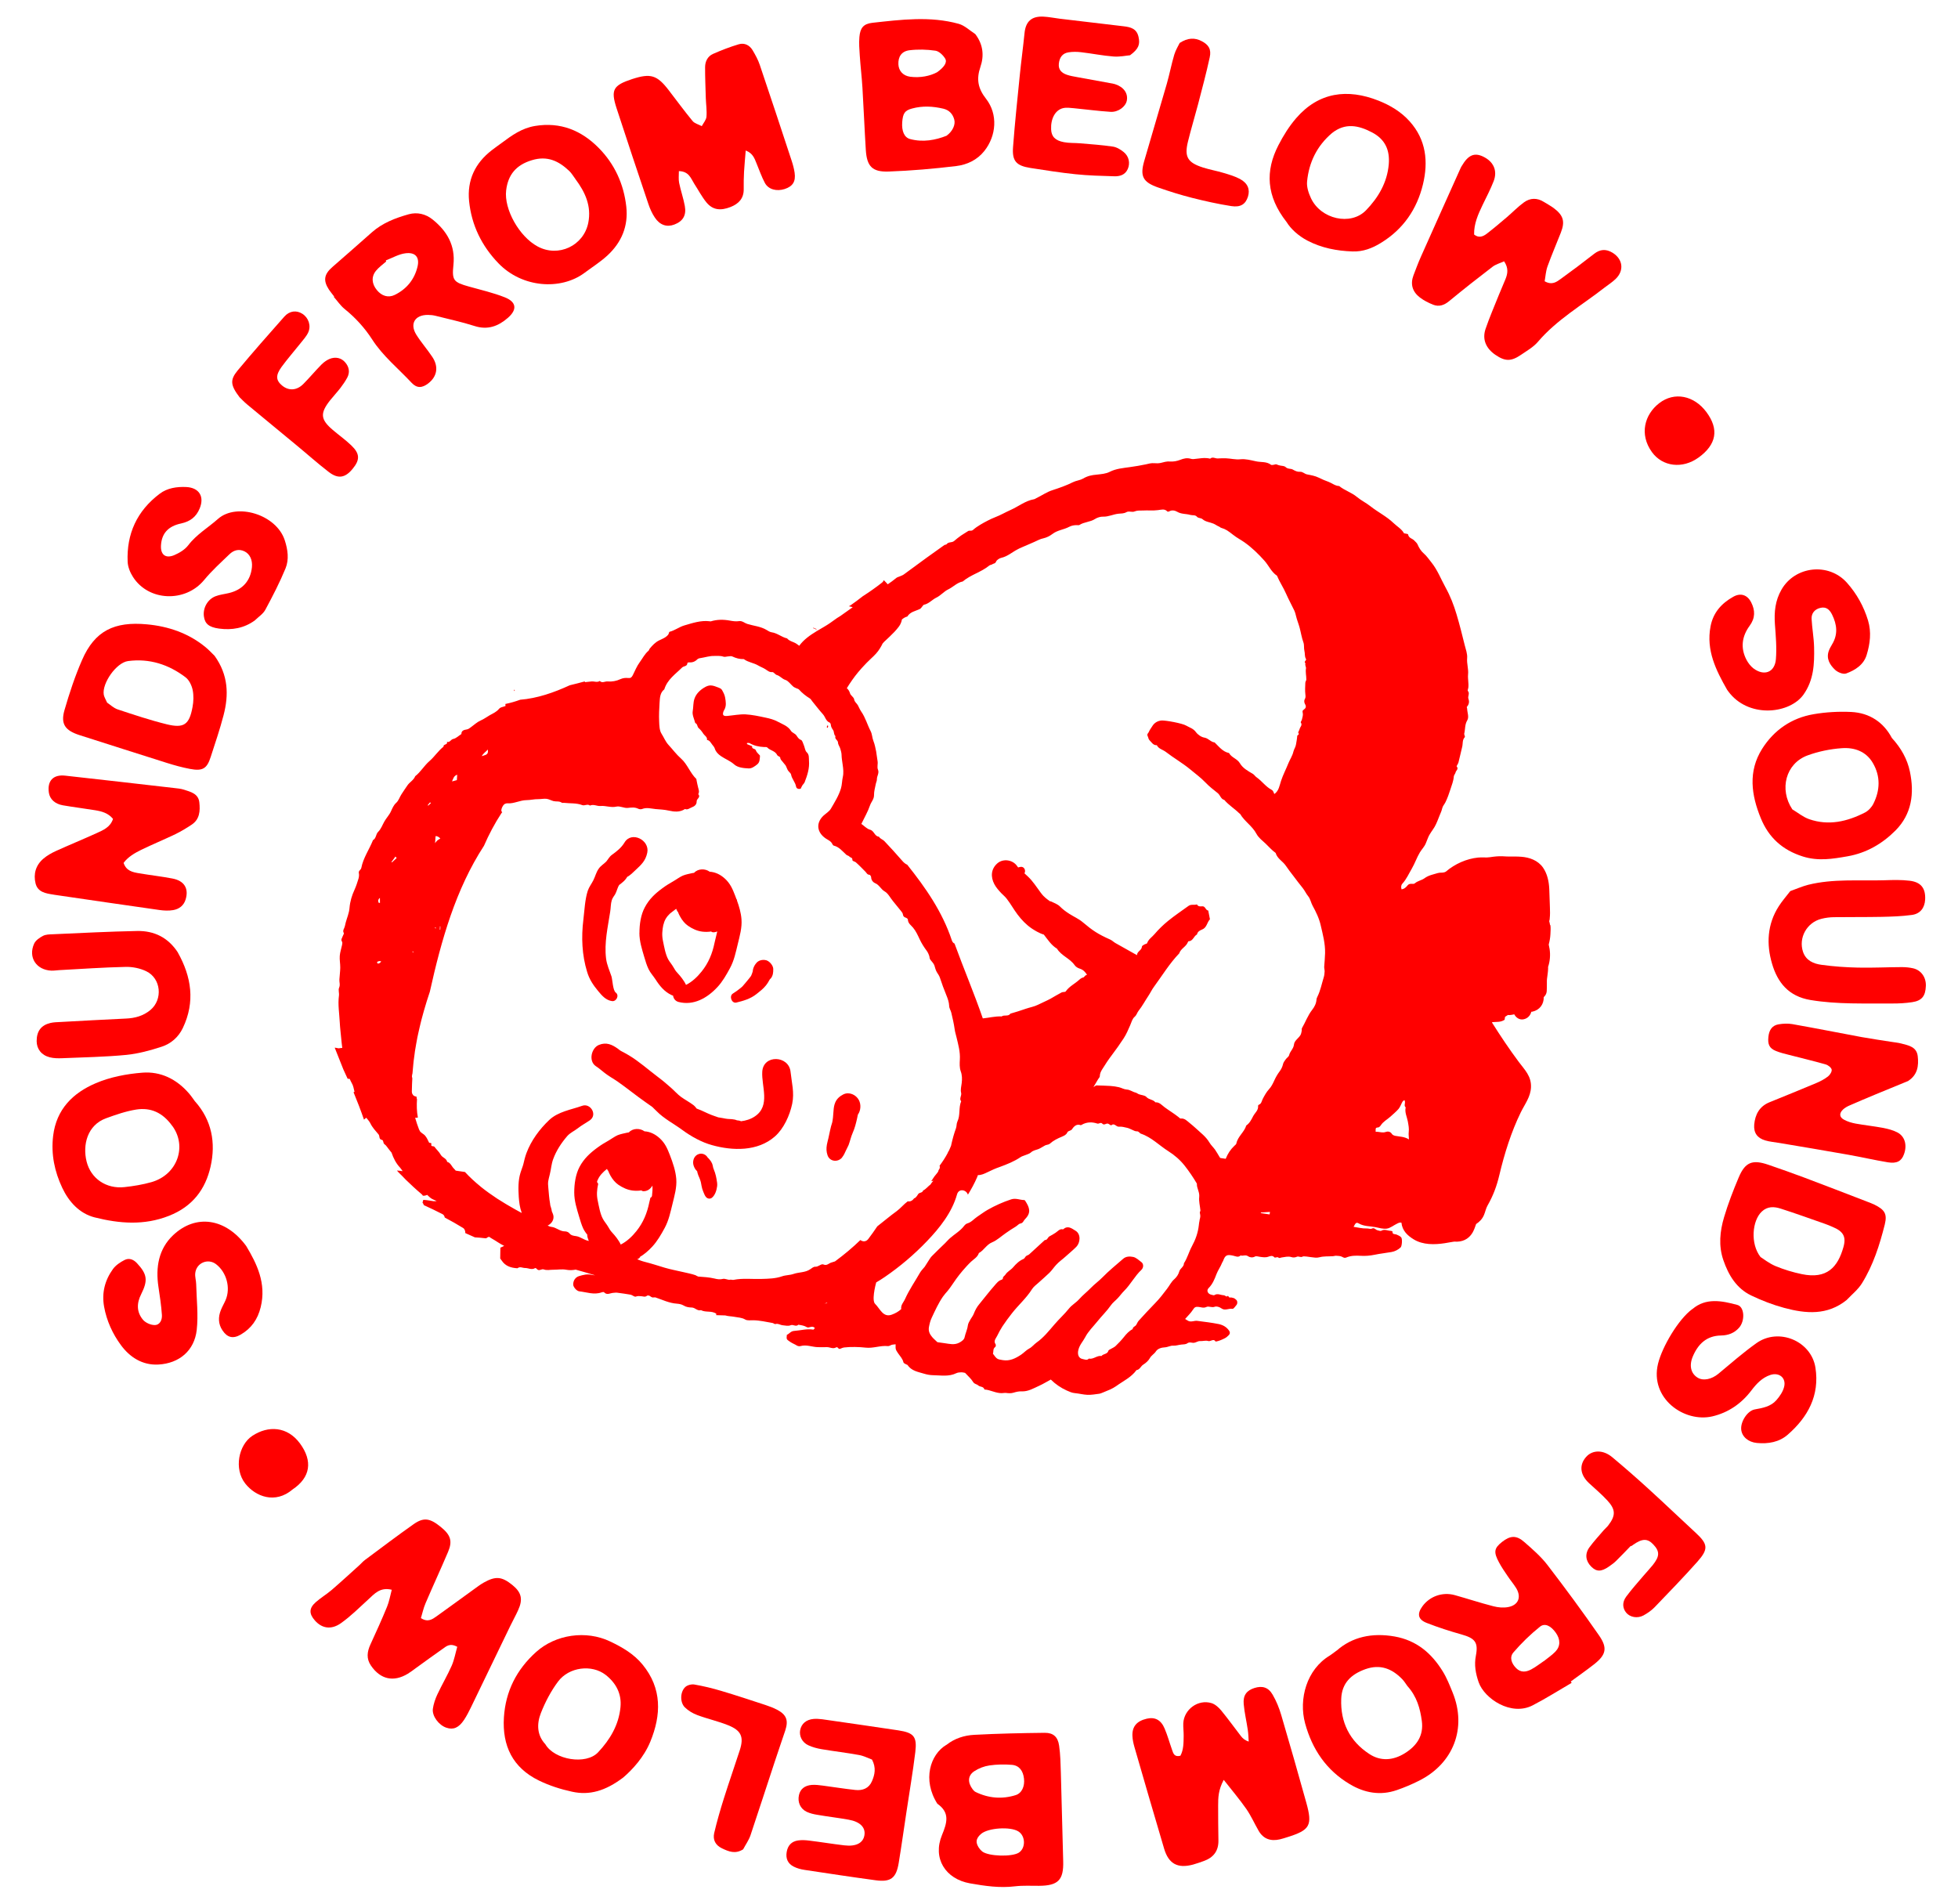 <?xml version="1.0" encoding="UTF-8"?> <svg xmlns="http://www.w3.org/2000/svg" width="36" height="35" viewBox="0 0 36 35" fill="none"><g clip-path="url(#clip0_5028_124)"><path d="M28.5 17.009C28.497 16.985 28.49 16.96 28.484 16.936C28.485 16.934 28.485 16.933 28.486 16.93C28.492 16.917 28.493 16.893 28.494 16.879C28.501 16.816 28.499 16.751 28.497 16.687C28.494 16.573 28.49 16.459 28.485 16.344C28.479 16.206 28.448 16.064 28.37 15.951C28.276 15.818 28.121 15.763 27.968 15.752C27.892 15.746 27.815 15.748 27.739 15.748C27.715 15.748 27.667 15.744 27.718 15.748C27.688 15.746 27.657 15.744 27.626 15.743C27.547 15.74 27.474 15.748 27.396 15.76C27.323 15.772 27.257 15.758 27.175 15.767C26.966 15.788 26.751 15.882 26.583 16.026C26.575 16.03 26.567 16.034 26.559 16.037C26.52 16.05 26.478 16.039 26.435 16.052C26.351 16.078 26.265 16.092 26.19 16.148C26.136 16.187 26.067 16.194 26.014 16.24C25.98 16.268 25.923 16.227 25.882 16.276C25.855 16.309 25.821 16.345 25.769 16.351C25.757 16.311 25.759 16.274 25.785 16.246C25.86 16.164 25.904 16.061 25.959 15.968C26.014 15.873 26.05 15.765 26.106 15.672C26.14 15.615 26.189 15.569 26.215 15.505C26.228 15.472 26.242 15.439 26.255 15.405C26.284 15.33 26.336 15.271 26.376 15.204C26.416 15.134 26.442 15.059 26.471 14.987C26.488 14.947 26.507 14.905 26.516 14.863C26.527 14.816 26.559 14.787 26.577 14.748C26.613 14.674 26.642 14.594 26.667 14.514C26.692 14.435 26.724 14.36 26.73 14.275C26.732 14.25 26.758 14.226 26.763 14.2C26.77 14.165 26.824 14.14 26.783 14.092C26.776 14.085 26.808 14.046 26.815 14.02C26.84 13.924 26.86 13.827 26.884 13.731C26.899 13.672 26.883 13.604 26.932 13.553C26.941 13.543 26.917 13.506 26.922 13.486C26.942 13.406 26.93 13.323 26.977 13.244C27.014 13.182 26.977 13.101 26.975 13.029C26.975 13.018 26.965 13.001 26.97 12.996C27.009 12.952 27.019 12.903 26.999 12.849C26.981 12.802 27.029 12.751 26.989 12.704C26.98 12.695 26.994 12.664 26.997 12.643C27.006 12.562 26.985 12.48 26.992 12.403C27.003 12.299 26.966 12.204 26.975 12.101C26.982 12.022 26.95 11.939 26.93 11.86C26.883 11.671 26.836 11.48 26.78 11.294C26.729 11.123 26.665 10.958 26.579 10.803C26.493 10.647 26.43 10.479 26.318 10.34C26.272 10.284 26.231 10.221 26.177 10.175C26.125 10.13 26.09 10.072 26.062 10.007C26.052 9.982 26.024 9.962 26.005 9.94C25.97 9.899 25.9 9.897 25.889 9.825C25.887 9.815 25.846 9.813 25.814 9.805C25.772 9.726 25.689 9.681 25.622 9.617C25.494 9.494 25.337 9.418 25.2 9.31C25.121 9.247 25.027 9.202 24.949 9.137C24.848 9.053 24.723 9.018 24.622 8.936C24.55 8.934 24.495 8.886 24.432 8.861C24.367 8.837 24.306 8.812 24.244 8.781C24.179 8.749 24.104 8.736 24.031 8.722C23.985 8.713 23.953 8.671 23.902 8.674C23.856 8.678 23.812 8.658 23.771 8.634C23.732 8.611 23.68 8.628 23.639 8.589C23.617 8.567 23.575 8.565 23.54 8.56C23.515 8.556 23.493 8.548 23.47 8.538C23.456 8.532 23.434 8.544 23.415 8.546C23.401 8.547 23.38 8.553 23.37 8.546C23.288 8.482 23.187 8.502 23.095 8.482C23 8.462 22.902 8.434 22.808 8.444C22.714 8.454 22.628 8.429 22.538 8.426C22.488 8.424 22.438 8.427 22.388 8.429C22.342 8.431 22.296 8.392 22.25 8.433C22.146 8.406 22.043 8.433 21.939 8.441C21.923 8.442 21.906 8.438 21.891 8.434C21.824 8.415 21.763 8.429 21.698 8.455C21.639 8.478 21.575 8.49 21.508 8.485C21.453 8.48 21.396 8.497 21.341 8.511C21.301 8.52 21.261 8.519 21.223 8.516C21.168 8.511 21.117 8.526 21.065 8.538C20.968 8.559 20.872 8.574 20.774 8.588C20.65 8.606 20.52 8.615 20.401 8.676C20.332 8.711 20.247 8.717 20.169 8.726C20.07 8.735 20.001 8.748 19.909 8.801C19.851 8.833 19.786 8.836 19.726 8.866C19.607 8.926 19.48 8.97 19.354 9.011C19.245 9.045 19.153 9.112 19.052 9.16C19.038 9.167 19.025 9.177 19.011 9.179C18.852 9.207 18.725 9.312 18.581 9.376C18.486 9.418 18.396 9.472 18.298 9.509C18.219 9.539 18.094 9.604 18.021 9.649C17.975 9.677 17.93 9.707 17.89 9.743C17.858 9.771 17.828 9.746 17.8 9.764C17.757 9.793 17.712 9.817 17.669 9.847C17.625 9.878 17.583 9.912 17.542 9.947C17.501 9.982 17.44 9.958 17.404 10.006C17.396 10.017 17.374 10.013 17.362 10.022C17.252 10.1 17.142 10.178 17.033 10.257C16.895 10.358 16.756 10.461 16.617 10.562C16.595 10.578 16.568 10.586 16.544 10.597C16.523 10.607 16.498 10.611 16.481 10.625C16.429 10.667 16.376 10.707 16.322 10.743C16.299 10.717 16.276 10.692 16.25 10.667C16.243 10.684 16.232 10.7 16.214 10.714C16.101 10.803 15.982 10.886 15.862 10.963C15.789 11.02 15.716 11.076 15.64 11.128C15.628 11.137 15.616 11.143 15.605 11.146C15.636 11.153 15.664 11.158 15.672 11.162C15.673 11.162 15.675 11.164 15.677 11.165C15.603 11.219 15.528 11.272 15.453 11.324C15.432 11.338 15.41 11.35 15.389 11.364C15.33 11.404 15.275 11.448 15.214 11.486C15.214 11.486 15.2 11.495 15.188 11.502C15.178 11.508 15.156 11.522 15.152 11.524C15.107 11.55 15.061 11.578 15.016 11.604C14.896 11.677 14.778 11.758 14.695 11.873C14.679 11.861 14.663 11.85 14.647 11.838C14.591 11.799 14.518 11.793 14.471 11.737C14.371 11.715 14.291 11.639 14.187 11.625C14.155 11.62 14.124 11.601 14.096 11.583C13.985 11.516 13.858 11.508 13.739 11.471C13.688 11.455 13.649 11.411 13.587 11.42C13.532 11.429 13.473 11.42 13.418 11.41C13.3 11.388 13.184 11.389 13.069 11.424C13.062 11.426 13.052 11.424 13.045 11.422C12.884 11.403 12.734 11.455 12.582 11.499C12.487 11.527 12.407 11.592 12.31 11.616C12.3 11.619 12.298 11.653 12.286 11.668C12.242 11.724 12.176 11.746 12.117 11.775C12.046 11.811 11.995 11.866 11.946 11.925C11.936 11.937 11.934 11.957 11.922 11.966C11.854 12.023 11.815 12.104 11.763 12.174C11.708 12.249 11.675 12.333 11.635 12.413C11.614 12.454 11.596 12.47 11.554 12.466C11.504 12.461 11.458 12.464 11.406 12.487C11.334 12.521 11.252 12.536 11.171 12.529C11.123 12.524 11.072 12.566 11.028 12.52C10.978 12.553 10.927 12.524 10.876 12.529C10.838 12.532 10.8 12.537 10.754 12.542C10.754 12.537 10.754 12.533 10.753 12.528C10.661 12.553 10.569 12.577 10.476 12.599C10.186 12.733 9.878 12.84 9.565 12.865C9.475 12.898 9.384 12.924 9.292 12.943C9.293 12.955 9.292 12.968 9.295 12.98C9.279 12.985 9.263 12.992 9.246 12.996C9.217 13.004 9.193 13.011 9.175 13.033C9.129 13.089 9.066 13.116 9.008 13.148C8.951 13.18 8.898 13.221 8.837 13.247C8.774 13.274 8.719 13.326 8.661 13.368C8.635 13.386 8.616 13.406 8.579 13.412C8.541 13.419 8.482 13.426 8.483 13.496C8.433 13.527 8.387 13.576 8.333 13.586C8.287 13.595 8.27 13.659 8.218 13.638C8.238 13.7 8.146 13.676 8.155 13.728C8.056 13.804 7.988 13.915 7.895 13.994C7.798 14.078 7.734 14.194 7.634 14.271C7.605 14.345 7.534 14.378 7.493 14.437C7.454 14.492 7.418 14.548 7.381 14.604C7.346 14.656 7.332 14.72 7.28 14.765C7.239 14.802 7.213 14.862 7.189 14.915C7.158 14.985 7.104 15.038 7.067 15.104C7.03 15.168 7.007 15.242 6.951 15.296C6.909 15.337 6.918 15.415 6.858 15.446C6.79 15.618 6.679 15.771 6.643 15.957C6.636 15.996 6.587 16.006 6.598 16.055C6.605 16.086 6.6 16.124 6.591 16.156C6.57 16.225 6.548 16.293 6.519 16.357C6.469 16.465 6.436 16.574 6.426 16.695C6.419 16.786 6.38 16.874 6.356 16.963C6.347 16.998 6.342 17.035 6.327 17.067C6.311 17.099 6.302 17.124 6.322 17.157C6.327 17.167 6.308 17.192 6.302 17.211C6.293 17.244 6.26 17.273 6.289 17.314C6.298 17.327 6.293 17.355 6.289 17.375C6.276 17.44 6.252 17.506 6.247 17.573C6.241 17.645 6.257 17.718 6.256 17.791C6.255 17.863 6.244 17.935 6.24 18.008C6.237 18.059 6.259 18.106 6.234 18.162C6.217 18.202 6.239 18.258 6.232 18.305C6.21 18.47 6.239 18.633 6.247 18.797C6.252 18.897 6.265 18.997 6.274 19.096C6.28 19.153 6.285 19.21 6.293 19.267C6.283 19.267 6.273 19.268 6.264 19.269C6.259 19.269 6.243 19.271 6.229 19.274C6.225 19.274 6.221 19.274 6.217 19.273C6.204 19.27 6.19 19.268 6.178 19.265C6.17 19.264 6.162 19.264 6.154 19.262C6.207 19.395 6.261 19.529 6.313 19.662C6.34 19.718 6.365 19.776 6.391 19.832C6.395 19.832 6.399 19.834 6.403 19.834C6.412 19.836 6.422 19.836 6.431 19.837C6.441 19.861 6.451 19.886 6.465 19.909C6.495 19.957 6.504 20.016 6.518 20.073C6.512 20.076 6.506 20.079 6.5 20.081C6.569 20.247 6.633 20.414 6.692 20.585C6.706 20.573 6.72 20.562 6.734 20.55C6.76 20.583 6.79 20.614 6.809 20.652C6.845 20.729 6.906 20.793 6.961 20.858C6.985 20.888 6.963 20.946 7.018 20.956C7.057 20.963 7.038 21.015 7.069 21.037C7.102 21.059 7.123 21.099 7.15 21.131C7.167 21.151 7.183 21.172 7.199 21.192C7.234 21.295 7.282 21.39 7.355 21.467C7.371 21.483 7.381 21.503 7.403 21.533C7.366 21.526 7.332 21.524 7.298 21.521C7.307 21.531 7.317 21.541 7.325 21.552C7.371 21.598 7.418 21.643 7.463 21.692C7.555 21.781 7.649 21.869 7.748 21.952C7.76 21.962 7.768 21.972 7.775 21.984C7.8 21.986 7.819 21.983 7.855 21.969C7.877 21.989 7.899 22.014 7.926 22.032C7.954 22.051 7.987 22.062 8.029 22.082C8.004 22.084 7.989 22.087 7.974 22.085C7.918 22.078 7.863 22.066 7.806 22.062C7.798 22.062 7.79 22.062 7.783 22.061C7.78 22.068 7.779 22.075 7.776 22.082C7.774 22.092 7.772 22.102 7.768 22.111C7.77 22.113 7.771 22.115 7.773 22.117C7.783 22.13 7.788 22.143 7.792 22.157C7.907 22.21 8.023 22.264 8.136 22.323C8.16 22.335 8.173 22.36 8.177 22.385C8.292 22.446 8.404 22.509 8.514 22.577C8.545 22.596 8.557 22.636 8.555 22.671C8.614 22.697 8.673 22.723 8.732 22.75C8.792 22.753 8.852 22.758 8.911 22.765C8.922 22.767 8.937 22.769 8.945 22.763C8.961 22.749 8.977 22.742 8.993 22.739C9.01 22.751 9.027 22.763 9.045 22.773C9.122 22.815 9.19 22.869 9.27 22.906C9.246 22.921 9.218 22.93 9.2 22.939C9.199 23.011 9.198 23.071 9.197 23.138C9.202 23.145 9.212 23.159 9.222 23.173C9.292 23.281 9.397 23.311 9.514 23.318C9.56 23.28 9.607 23.313 9.652 23.313C9.714 23.311 9.775 23.355 9.838 23.315C9.844 23.311 9.862 23.32 9.868 23.329C9.889 23.355 9.912 23.357 9.942 23.345C9.959 23.338 9.982 23.333 9.998 23.339C10.057 23.362 10.117 23.343 10.176 23.345C10.253 23.346 10.332 23.33 10.41 23.345C10.468 23.356 10.527 23.354 10.585 23.343C10.705 23.376 10.823 23.411 10.941 23.447C10.917 23.446 10.893 23.442 10.869 23.437C10.794 23.421 10.724 23.44 10.653 23.46C10.58 23.48 10.538 23.543 10.539 23.618C10.54 23.661 10.6 23.736 10.651 23.742C10.787 23.757 10.921 23.811 11.061 23.761C11.075 23.756 11.099 23.752 11.106 23.759C11.16 23.819 11.219 23.773 11.276 23.77C11.299 23.769 11.322 23.764 11.345 23.767C11.429 23.778 11.513 23.789 11.596 23.804C11.629 23.811 11.665 23.848 11.689 23.839C11.726 23.825 11.758 23.829 11.792 23.832C11.826 23.834 11.86 23.853 11.896 23.823C11.906 23.813 11.94 23.819 11.953 23.831C11.966 23.843 11.982 23.85 11.998 23.855C12.015 23.855 12.032 23.853 12.048 23.853C12.179 23.897 12.305 23.96 12.447 23.969C12.488 23.972 12.533 23.981 12.568 24.002C12.617 24.033 12.67 24.038 12.723 24.04C12.782 24.043 12.823 24.108 12.888 24.088C12.976 24.135 13.083 24.093 13.17 24.154C13.17 24.163 13.169 24.171 13.168 24.18C13.223 24.182 13.279 24.184 13.335 24.185C13.386 24.201 13.444 24.2 13.499 24.21C13.567 24.224 13.637 24.222 13.703 24.261C13.741 24.283 13.802 24.273 13.852 24.274C13.97 24.276 14.087 24.304 14.204 24.324C14.222 24.327 14.242 24.348 14.255 24.344C14.306 24.328 14.346 24.362 14.392 24.366C14.442 24.37 14.489 24.386 14.542 24.364C14.584 24.348 14.634 24.399 14.679 24.356C14.681 24.354 14.687 24.357 14.691 24.358C14.741 24.366 14.788 24.373 14.835 24.401C14.875 24.425 14.932 24.36 14.982 24.417C14.973 24.427 14.961 24.447 14.954 24.446C14.834 24.426 14.717 24.462 14.6 24.47C14.537 24.474 14.513 24.524 14.467 24.542C14.457 24.631 14.462 24.624 14.531 24.673C14.569 24.699 14.611 24.713 14.65 24.738C14.669 24.75 14.699 24.755 14.721 24.748C14.827 24.719 14.925 24.763 15.027 24.768C15.085 24.771 15.143 24.769 15.201 24.768C15.259 24.766 15.316 24.809 15.376 24.771C15.382 24.767 15.402 24.773 15.406 24.78C15.424 24.806 15.438 24.805 15.466 24.791C15.484 24.782 15.503 24.777 15.522 24.774C15.631 24.76 15.806 24.764 15.913 24.777C16.055 24.794 16.187 24.734 16.325 24.749C16.349 24.752 16.375 24.731 16.4 24.724C16.422 24.719 16.444 24.719 16.467 24.716C16.464 24.811 16.466 24.81 16.512 24.881C16.548 24.934 16.595 24.979 16.611 25.048C16.614 25.063 16.639 25.072 16.655 25.082C16.664 25.089 16.68 25.089 16.685 25.096C16.76 25.207 16.881 25.223 16.992 25.257C17.045 25.273 17.1 25.283 17.155 25.284C17.299 25.286 17.443 25.315 17.583 25.247C17.609 25.235 17.642 25.231 17.671 25.231C17.699 25.23 17.727 25.238 17.744 25.241C17.804 25.306 17.857 25.351 17.892 25.409C17.917 25.45 17.959 25.446 17.987 25.473C18.02 25.503 18.083 25.486 18.1 25.547C18.209 25.553 18.308 25.616 18.418 25.614C18.443 25.614 18.471 25.607 18.497 25.61C18.543 25.616 18.588 25.62 18.636 25.605C18.682 25.591 18.733 25.579 18.78 25.581C18.9 25.588 19.001 25.526 19.105 25.479C19.179 25.446 19.249 25.402 19.32 25.364C19.408 25.451 19.505 25.516 19.612 25.565C19.662 25.587 19.71 25.61 19.766 25.614C19.843 25.621 19.918 25.642 19.994 25.645C20.066 25.647 20.138 25.635 20.21 25.625C20.239 25.621 20.267 25.606 20.296 25.595C20.335 25.579 20.372 25.562 20.411 25.547C20.443 25.533 20.492 25.506 20.52 25.486C20.649 25.392 20.797 25.326 20.896 25.19C20.957 25.184 20.974 25.117 21.021 25.089C21.067 25.06 21.114 25.019 21.141 24.971C21.169 24.918 21.221 24.896 21.252 24.847C21.287 24.792 21.36 24.775 21.416 24.772C21.472 24.769 21.521 24.737 21.572 24.741C21.623 24.744 21.669 24.726 21.719 24.721C21.757 24.717 21.801 24.719 21.829 24.698C21.874 24.666 21.914 24.694 21.955 24.688C21.992 24.683 22.028 24.654 22.063 24.657C22.114 24.66 22.17 24.641 22.211 24.655C22.26 24.672 22.312 24.601 22.351 24.666C22.41 24.657 22.465 24.632 22.519 24.605C22.545 24.593 22.567 24.572 22.588 24.552C22.614 24.527 22.621 24.499 22.598 24.465C22.551 24.396 22.483 24.36 22.408 24.344C22.278 24.318 22.145 24.302 22.013 24.285C21.959 24.278 21.904 24.311 21.851 24.287C21.83 24.278 21.813 24.264 21.79 24.25C21.843 24.189 21.898 24.138 21.937 24.075C21.964 24.031 21.989 24.024 22.032 24.028C22.082 24.032 22.127 24.056 22.183 24.029C22.225 24.009 22.278 24.047 22.333 24.026C22.367 24.012 22.423 24.03 22.455 24.054C22.523 24.105 22.592 24.051 22.66 24.064C22.68 24.068 22.711 24.02 22.734 23.993C22.756 23.967 22.753 23.917 22.729 23.898C22.715 23.886 22.7 23.872 22.683 23.866C22.66 23.858 22.635 23.853 22.612 23.856C22.588 23.86 22.589 23.806 22.556 23.837C22.549 23.843 22.52 23.815 22.501 23.814C22.443 23.813 22.387 23.773 22.327 23.812C22.316 23.819 22.295 23.808 22.279 23.806C22.21 23.795 22.174 23.729 22.222 23.682C22.295 23.61 22.332 23.517 22.366 23.426C22.395 23.351 22.443 23.288 22.471 23.214C22.476 23.203 22.484 23.194 22.488 23.183C22.527 23.075 22.56 23.061 22.672 23.086C22.716 23.095 22.765 23.126 22.81 23.082C22.854 23.098 22.9 23.062 22.949 23.098C22.975 23.117 23.028 23.129 23.075 23.102C23.098 23.089 23.136 23.105 23.168 23.108C23.218 23.114 23.266 23.124 23.318 23.106C23.353 23.094 23.396 23.076 23.432 23.118C23.442 23.13 23.486 23.106 23.5 23.118C23.525 23.14 23.539 23.124 23.561 23.12C23.622 23.112 23.683 23.093 23.746 23.113C23.778 23.124 23.812 23.121 23.848 23.105C23.878 23.092 23.915 23.126 23.951 23.103C23.971 23.091 24.079 23.111 24.109 23.114C24.158 23.119 24.204 23.131 24.259 23.116C24.339 23.094 24.426 23.102 24.509 23.096C24.528 23.095 24.547 23.087 24.565 23.088C24.603 23.091 24.645 23.09 24.677 23.108C24.703 23.122 24.721 23.133 24.751 23.121C24.84 23.083 24.929 23.084 25.023 23.089C25.104 23.094 25.189 23.087 25.272 23.07C25.375 23.048 25.481 23.038 25.585 23.019C25.647 23.008 25.704 22.979 25.751 22.936C25.778 22.912 25.787 22.773 25.761 22.748C25.738 22.724 25.705 22.71 25.674 22.697C25.644 22.686 25.599 22.701 25.602 22.642C25.602 22.638 25.582 22.63 25.572 22.63C25.514 22.63 25.458 22.592 25.397 22.628C25.38 22.638 25.35 22.624 25.326 22.619C25.291 22.612 25.271 22.564 25.222 22.589C25.197 22.602 25.16 22.584 25.126 22.586C25.047 22.589 24.969 22.568 24.887 22.556C24.925 22.482 24.938 22.468 24.985 22.495C25.079 22.549 25.184 22.542 25.284 22.561C25.355 22.575 25.43 22.599 25.499 22.589C25.563 22.579 25.623 22.528 25.686 22.498C25.709 22.486 25.739 22.472 25.762 22.479C25.764 22.479 25.765 22.479 25.767 22.479V22.48C25.782 22.629 25.881 22.719 25.995 22.788C26.163 22.89 26.376 22.886 26.564 22.857C26.599 22.851 26.634 22.846 26.669 22.839C26.687 22.836 26.705 22.833 26.723 22.83C26.729 22.829 26.738 22.829 26.743 22.828C26.878 22.838 27 22.79 27.075 22.662C27.103 22.612 27.122 22.558 27.14 22.505C27.202 22.463 27.253 22.415 27.286 22.335C27.311 22.275 27.319 22.22 27.35 22.165C27.455 21.98 27.518 21.811 27.568 21.601C27.66 21.212 27.786 20.809 27.962 20.45C28.037 20.297 28.142 20.167 28.149 19.989C28.157 19.787 28.035 19.671 27.926 19.526C27.752 19.293 27.589 19.049 27.433 18.802C27.433 18.799 27.433 18.796 27.435 18.793C27.513 18.785 27.594 18.799 27.664 18.748L27.672 18.695C27.69 18.684 27.708 18.673 27.725 18.661C27.738 18.661 27.75 18.664 27.764 18.662C27.79 18.66 27.815 18.655 27.841 18.649C27.874 18.711 27.938 18.755 28.01 18.741C28.085 18.727 28.137 18.673 28.155 18.602C28.162 18.602 28.169 18.602 28.176 18.6C28.309 18.57 28.387 18.463 28.383 18.333C28.413 18.306 28.435 18.27 28.438 18.227C28.441 18.179 28.441 18.131 28.441 18.082C28.441 18.066 28.441 18.049 28.441 18.031C28.441 18.028 28.442 18.007 28.443 18C28.45 17.934 28.463 17.87 28.464 17.803C28.464 17.795 28.463 17.788 28.463 17.779C28.498 17.674 28.508 17.558 28.491 17.447C28.487 17.421 28.481 17.394 28.475 17.367C28.491 17.305 28.503 17.241 28.506 17.178C28.509 17.122 28.513 17.064 28.506 17.009H28.5ZM8.969 13.781C8.988 13.887 8.916 13.878 8.857 13.903C8.888 13.847 8.932 13.824 8.969 13.781ZM8.406 14.244C8.404 14.279 8.402 14.31 8.4 14.343C8.369 14.351 8.341 14.359 8.311 14.367C8.333 14.316 8.345 14.262 8.406 14.244ZM8.099 17.057C8.094 17.057 8.09 17.057 8.084 17.056C8.085 17.05 8.086 17.043 8.087 17.037C8.092 17.037 8.098 17.037 8.098 17.038C8.099 17.044 8.099 17.05 8.099 17.057ZM8.098 17.073C8.097 17.079 8.095 17.085 8.094 17.092C8.09 17.089 8.082 17.085 8.082 17.082C8.083 17.076 8.087 17.07 8.091 17.064C8.093 17.066 8.096 17.069 8.098 17.072V17.073ZM8.009 15.372C8.04 15.372 8.069 15.387 8.096 15.417C8.075 15.43 8.054 15.44 8.038 15.455C8.019 15.472 8.006 15.494 7.999 15.503C8.002 15.462 8.005 15.417 8.009 15.372ZM8.009 17.05C8.012 17.055 8.012 17.061 8.014 17.068C8.01 17.068 8.006 17.068 8.002 17.067C8 17.061 8 17.055 7.998 17.049C8.002 17.049 8.008 17.048 8.009 17.05ZM7.907 14.751L7.922 14.767C7.906 14.782 7.89 14.797 7.873 14.812C7.87 14.809 7.867 14.806 7.864 14.803C7.878 14.786 7.893 14.769 7.907 14.751ZM7.584 17.492C7.59 17.494 7.595 17.496 7.601 17.498C7.601 17.503 7.601 17.508 7.6 17.511C7.595 17.509 7.589 17.507 7.584 17.503C7.583 17.502 7.584 17.496 7.584 17.491V17.492ZM7.271 15.748C7.277 15.755 7.284 15.764 7.293 15.776C7.263 15.803 7.235 15.83 7.206 15.856C7.203 15.854 7.2 15.851 7.197 15.849C7.22 15.817 7.243 15.786 7.271 15.748ZM6.985 16.508C6.985 16.538 6.985 16.569 6.986 16.6C6.979 16.6 6.972 16.601 6.965 16.601C6.961 16.588 6.952 16.575 6.954 16.561C6.955 16.543 6.963 16.525 6.985 16.508ZM6.974 17.67C6.984 17.669 6.994 17.673 7.009 17.676C6.997 17.69 6.991 17.701 6.982 17.706C6.971 17.712 6.956 17.717 6.943 17.715C6.939 17.715 6.932 17.688 6.933 17.686C6.945 17.678 6.96 17.673 6.974 17.67H6.974ZM10.984 21.708C11.019 21.614 11.087 21.55 11.16 21.491C11.164 21.5 11.168 21.509 11.173 21.517C11.175 21.52 11.178 21.522 11.181 21.523C11.193 21.555 11.207 21.585 11.225 21.617C11.261 21.681 11.31 21.742 11.37 21.783C11.45 21.837 11.535 21.877 11.632 21.889C11.684 21.895 11.74 21.895 11.795 21.886C11.798 21.89 11.802 21.895 11.806 21.896C11.839 21.909 11.885 21.897 11.916 21.88C11.95 21.861 11.976 21.832 11.996 21.798C11.999 21.861 11.996 21.923 11.988 21.984C11.985 22.005 11.973 22.016 11.959 22.02C11.951 22.049 11.944 22.078 11.938 22.107C11.898 22.304 11.827 22.478 11.701 22.635C11.624 22.732 11.525 22.826 11.413 22.882C11.377 22.803 11.31 22.72 11.255 22.661C11.224 22.628 11.204 22.596 11.182 22.556C11.153 22.505 11.112 22.461 11.085 22.41C11.034 22.317 11.011 22.176 10.989 22.071C10.967 21.968 10.975 21.876 10.997 21.772C10.997 21.769 10.998 21.767 10.999 21.763C10.983 21.751 10.973 21.729 10.981 21.707L10.984 21.708ZM12.828 23.465C12.814 23.464 12.802 23.451 12.789 23.446C12.716 23.42 12.64 23.407 12.565 23.389C12.45 23.362 12.334 23.341 12.219 23.307C12.1 23.271 11.98 23.232 11.858 23.201C11.832 23.194 11.806 23.187 11.782 23.178C11.76 23.168 11.737 23.161 11.715 23.152C11.72 23.15 11.724 23.149 11.728 23.147C11.745 23.14 11.757 23.126 11.772 23.117C11.769 23.117 11.765 23.117 11.762 23.117C11.761 23.117 11.759 23.116 11.757 23.115C11.842 23.065 11.921 22.998 11.991 22.922C12.085 22.821 12.156 22.697 12.222 22.575C12.298 22.433 12.327 22.285 12.366 22.129C12.402 21.979 12.446 21.831 12.434 21.675C12.422 21.526 12.371 21.379 12.319 21.243C12.271 21.119 12.229 21.019 12.131 20.929C12.049 20.854 11.955 20.806 11.849 20.8C11.768 20.74 11.635 20.74 11.562 20.82C11.55 20.823 11.533 20.825 11.531 20.825C11.474 20.838 11.413 20.849 11.357 20.871C11.301 20.895 11.247 20.937 11.193 20.968C11.119 21.009 11.049 21.052 10.98 21.103C10.847 21.201 10.737 21.302 10.656 21.453C10.582 21.593 10.558 21.768 10.558 21.925C10.558 22.082 10.605 22.224 10.648 22.37C10.671 22.446 10.692 22.522 10.726 22.593C10.748 22.637 10.777 22.675 10.806 22.713C10.802 22.71 10.798 22.708 10.795 22.705C10.798 22.72 10.799 22.736 10.803 22.751C10.809 22.773 10.819 22.794 10.826 22.816C10.823 22.815 10.819 22.813 10.815 22.813C10.734 22.797 10.673 22.739 10.592 22.727C10.552 22.721 10.501 22.718 10.468 22.674C10.451 22.653 10.415 22.639 10.387 22.64C10.294 22.641 10.228 22.566 10.138 22.557C10.115 22.555 10.091 22.544 10.069 22.533C10.08 22.528 10.09 22.522 10.1 22.515C10.007 22.499 9.916 22.47 9.831 22.43C9.917 22.47 10.007 22.499 10.1 22.515C10.162 22.472 10.199 22.394 10.163 22.312C10.157 22.299 10.152 22.285 10.146 22.271C10.143 22.246 10.137 22.22 10.127 22.191C10.126 22.187 10.121 22.17 10.118 22.162C10.117 22.15 10.113 22.127 10.113 22.123C10.096 22.031 10.091 21.938 10.082 21.845C10.069 21.727 10.08 21.71 10.109 21.59C10.133 21.495 10.137 21.402 10.171 21.311C10.227 21.156 10.322 21.012 10.429 20.888C10.483 20.826 10.557 20.796 10.621 20.746C10.693 20.689 10.769 20.65 10.844 20.598C10.992 20.496 10.856 20.276 10.704 20.331C10.502 20.403 10.261 20.437 10.097 20.593C9.921 20.76 9.767 20.967 9.68 21.199C9.654 21.267 9.638 21.339 9.621 21.409C9.608 21.458 9.585 21.509 9.57 21.561C9.525 21.706 9.529 21.858 9.538 22.008C9.545 22.103 9.557 22.202 9.59 22.291C9.592 22.294 9.592 22.299 9.594 22.302C9.58 22.295 9.567 22.288 9.553 22.28C9.526 22.265 9.499 22.25 9.473 22.236C9.426 22.21 9.38 22.183 9.334 22.156C9.32 22.148 9.306 22.139 9.292 22.131C9.251 22.106 9.211 22.081 9.171 22.056C9.161 22.049 9.152 22.044 9.142 22.038C9.039 21.97 8.94 21.9 8.844 21.823C8.839 21.818 8.834 21.813 8.828 21.809C8.73 21.729 8.636 21.643 8.549 21.548C8.492 21.54 8.435 21.532 8.379 21.523C8.369 21.512 8.359 21.498 8.348 21.488C8.304 21.448 8.287 21.378 8.222 21.362C8.208 21.294 8.135 21.287 8.104 21.232C8.075 21.178 8.026 21.137 7.99 21.087C7.973 21.063 7.922 21.089 7.93 21.043C7.939 20.995 7.897 21.026 7.887 21.004C7.867 20.96 7.846 20.916 7.817 20.881C7.788 20.845 7.732 20.827 7.716 20.788C7.712 20.779 7.707 20.771 7.703 20.762C7.677 20.693 7.653 20.623 7.633 20.551C7.65 20.552 7.666 20.551 7.683 20.547V20.546C7.661 20.433 7.66 20.321 7.667 20.209C7.666 20.205 7.663 20.201 7.662 20.197C7.66 20.185 7.659 20.173 7.657 20.161C7.636 20.16 7.616 20.153 7.6 20.139C7.598 20.137 7.596 20.135 7.595 20.133C7.59 20.127 7.586 20.121 7.583 20.114C7.581 20.111 7.58 20.108 7.578 20.105C7.575 20.094 7.572 20.082 7.572 20.068C7.572 20.058 7.573 20.047 7.573 20.038V20.036C7.573 19.965 7.578 19.895 7.581 19.825C7.578 19.818 7.577 19.811 7.576 19.804C7.576 19.802 7.575 19.801 7.574 19.799C7.574 19.798 7.574 19.797 7.574 19.795C7.574 19.788 7.574 19.779 7.576 19.77C7.578 19.758 7.581 19.746 7.584 19.733C7.588 19.675 7.594 19.617 7.6 19.559C7.602 19.542 7.603 19.526 7.605 19.509C7.61 19.467 7.616 19.426 7.622 19.384C7.625 19.365 7.627 19.346 7.629 19.328C7.637 19.283 7.644 19.238 7.652 19.193C7.654 19.18 7.656 19.167 7.659 19.155C7.668 19.101 7.679 19.047 7.691 18.995C7.696 18.971 7.702 18.947 7.707 18.924C7.715 18.892 7.722 18.861 7.729 18.83C7.736 18.803 7.743 18.776 7.749 18.749C7.756 18.721 7.764 18.692 7.772 18.664C7.779 18.638 7.786 18.611 7.794 18.584C7.827 18.467 7.864 18.35 7.903 18.234C8.113 17.288 8.377 16.351 8.898 15.551C8.989 15.342 9.095 15.141 9.22 14.95C9.224 14.943 9.229 14.94 9.234 14.935C9.231 14.931 9.229 14.927 9.226 14.924C9.198 14.897 9.246 14.795 9.285 14.779C9.3 14.774 9.315 14.768 9.329 14.77C9.45 14.779 9.56 14.712 9.68 14.711C9.752 14.711 9.825 14.691 9.899 14.693C9.949 14.693 10.001 14.681 10.05 14.687C10.094 14.693 10.135 14.718 10.178 14.729C10.227 14.741 10.281 14.725 10.327 14.757C10.339 14.765 10.359 14.76 10.374 14.761C10.484 14.774 10.598 14.761 10.704 14.802C10.751 14.82 10.802 14.774 10.847 14.811C10.914 14.781 10.977 14.824 11.039 14.819C11.138 14.809 11.232 14.854 11.334 14.83C11.399 14.815 11.474 14.861 11.542 14.854C11.609 14.847 11.671 14.838 11.734 14.869C11.754 14.879 11.784 14.882 11.806 14.874C11.889 14.841 11.971 14.867 12.052 14.875C12.134 14.882 12.216 14.885 12.299 14.904C12.395 14.926 12.501 14.937 12.595 14.874C12.641 14.895 12.677 14.86 12.716 14.845C12.766 14.826 12.811 14.797 12.809 14.731C12.808 14.685 12.89 14.658 12.838 14.601C12.862 14.56 12.847 14.521 12.836 14.48C12.824 14.435 12.816 14.389 12.806 14.342C12.804 14.335 12.806 14.324 12.801 14.32C12.689 14.212 12.638 14.051 12.525 13.95C12.436 13.872 12.368 13.778 12.289 13.693C12.235 13.634 12.205 13.555 12.162 13.488C12.124 13.428 12.122 13.337 12.119 13.258C12.114 13.146 12.12 13.032 12.127 12.92C12.133 12.831 12.134 12.737 12.214 12.674C12.27 12.492 12.419 12.395 12.541 12.273C12.572 12.242 12.638 12.257 12.639 12.187C12.639 12.184 12.66 12.177 12.67 12.179C12.728 12.183 12.777 12.166 12.82 12.123C12.835 12.108 12.861 12.101 12.882 12.099C12.965 12.086 13.046 12.058 13.133 12.06C13.189 12.062 13.244 12.053 13.3 12.073C13.327 12.083 13.361 12.069 13.393 12.068C13.416 12.066 13.443 12.06 13.463 12.069C13.531 12.101 13.601 12.121 13.676 12.118C13.757 12.179 13.859 12.186 13.943 12.237C13.985 12.262 14.031 12.277 14.074 12.305C14.109 12.328 14.146 12.363 14.2 12.357C14.226 12.354 14.252 12.403 14.284 12.411C14.344 12.428 14.379 12.482 14.441 12.501C14.495 12.518 14.535 12.581 14.582 12.621C14.599 12.636 14.621 12.644 14.641 12.654C14.658 12.662 14.68 12.665 14.691 12.678C14.749 12.743 14.815 12.795 14.888 12.84C14.908 12.851 14.92 12.877 14.936 12.896C15.001 12.976 15.064 13.058 15.133 13.135C15.175 13.183 15.185 13.258 15.252 13.284C15.263 13.289 15.275 13.309 15.275 13.324C15.278 13.365 15.297 13.393 15.319 13.426C15.339 13.457 15.327 13.506 15.361 13.534C15.34 13.59 15.407 13.604 15.408 13.655C15.409 13.691 15.438 13.726 15.449 13.763C15.46 13.8 15.472 13.84 15.473 13.878C15.474 13.939 15.485 13.997 15.493 14.057C15.504 14.134 15.514 14.211 15.495 14.291C15.48 14.358 15.482 14.43 15.461 14.498C15.42 14.633 15.346 14.749 15.277 14.868C15.247 14.92 15.188 14.953 15.141 14.996C14.998 15.13 15.018 15.304 15.181 15.415C15.224 15.444 15.28 15.464 15.305 15.521C15.309 15.531 15.319 15.544 15.329 15.547C15.428 15.571 15.489 15.65 15.56 15.715C15.577 15.73 15.605 15.732 15.618 15.749C15.634 15.77 15.674 15.762 15.672 15.809C15.671 15.836 15.716 15.837 15.734 15.853C15.796 15.907 15.853 15.968 15.912 16.027C15.934 16.049 15.945 16.084 15.986 16.083C15.997 16.083 16.017 16.113 16.017 16.129C16.017 16.185 16.059 16.225 16.088 16.237C16.166 16.267 16.195 16.349 16.265 16.389C16.328 16.424 16.367 16.505 16.417 16.566C16.469 16.629 16.522 16.693 16.573 16.758C16.585 16.773 16.598 16.791 16.6 16.809C16.605 16.843 16.618 16.86 16.648 16.87C16.666 16.875 16.692 16.892 16.692 16.905C16.694 16.978 16.751 17.011 16.788 17.056C16.842 17.121 16.875 17.197 16.911 17.273C16.945 17.345 16.988 17.413 17.035 17.476C17.06 17.509 17.075 17.544 17.087 17.582C17.092 17.601 17.091 17.623 17.102 17.639C17.126 17.676 17.164 17.707 17.179 17.748C17.194 17.792 17.201 17.837 17.228 17.879C17.247 17.909 17.269 17.939 17.281 17.975C17.316 18.082 17.355 18.189 17.398 18.293C17.425 18.359 17.449 18.424 17.452 18.498C17.453 18.539 17.481 18.578 17.491 18.62C17.514 18.719 17.538 18.818 17.552 18.92C17.559 18.973 17.574 19.019 17.586 19.069C17.618 19.204 17.657 19.338 17.648 19.482C17.644 19.553 17.64 19.627 17.664 19.696C17.69 19.766 17.691 19.839 17.682 19.913C17.675 19.973 17.657 20.036 17.671 20.09C17.686 20.147 17.63 20.199 17.672 20.248C17.622 20.368 17.66 20.504 17.602 20.623C17.585 20.658 17.591 20.705 17.577 20.743C17.541 20.841 17.514 20.941 17.491 21.043C17.49 21.048 17.488 21.054 17.488 21.059C17.486 21.066 17.484 21.072 17.481 21.078C17.469 21.109 17.455 21.138 17.441 21.168C17.437 21.173 17.433 21.178 17.428 21.183C17.428 21.185 17.428 21.188 17.429 21.191C17.384 21.277 17.332 21.357 17.275 21.433C17.282 21.452 17.282 21.474 17.271 21.493C17.267 21.5 17.262 21.507 17.257 21.514C17.255 21.532 17.248 21.545 17.237 21.559C17.218 21.583 17.199 21.607 17.179 21.631C17.162 21.657 17.143 21.683 17.127 21.71C17.125 21.713 17.121 21.715 17.119 21.718C17.133 21.715 17.148 21.712 17.162 21.708C17.141 21.73 17.123 21.754 17.107 21.779C17.06 21.813 17.025 21.864 16.972 21.888C16.96 21.936 16.906 21.92 16.882 21.954C16.863 21.984 16.838 22.025 16.81 22.031C16.809 22.031 16.808 22.032 16.807 22.032C16.801 22.038 16.796 22.044 16.791 22.051C16.759 22.087 16.723 22.094 16.69 22.087C16.617 22.14 16.558 22.216 16.485 22.269C16.363 22.357 16.249 22.455 16.13 22.547C16.076 22.626 16.022 22.705 15.964 22.78C15.921 22.836 15.86 22.831 15.819 22.799C15.676 22.938 15.522 23.066 15.364 23.183C15.36 23.186 15.355 23.189 15.352 23.192C15.329 23.2 15.307 23.206 15.284 23.213C15.239 23.226 15.203 23.277 15.139 23.248C15.098 23.23 15.047 23.295 14.988 23.29C14.959 23.288 14.926 23.316 14.897 23.336C14.803 23.4 14.692 23.387 14.591 23.422C14.523 23.446 14.447 23.442 14.379 23.466C14.255 23.509 14.13 23.51 14.002 23.514C13.831 23.52 13.659 23.497 13.487 23.531C13.468 23.535 13.446 23.525 13.427 23.528C13.377 23.538 13.336 23.5 13.283 23.515C13.238 23.527 13.185 23.519 13.139 23.507C13.038 23.483 12.935 23.478 12.833 23.47L12.828 23.465ZM15.202 23.962C15.187 23.962 15.173 23.964 15.158 23.965C15.175 23.96 15.193 23.956 15.211 23.951C15.207 23.958 15.204 23.962 15.202 23.962V23.962ZM22.056 22.436C22.049 22.465 22.045 22.495 22.042 22.524C22.027 22.664 21.982 22.79 21.914 22.915C21.86 23.014 21.832 23.129 21.768 23.226C21.769 23.295 21.697 23.317 21.681 23.38C21.668 23.43 21.632 23.483 21.593 23.517C21.534 23.567 21.503 23.637 21.457 23.696C21.387 23.788 21.319 23.878 21.237 23.961C21.135 24.066 21.034 24.174 20.935 24.284C20.915 24.306 20.905 24.339 20.887 24.364C20.868 24.39 20.827 24.395 20.825 24.437C20.759 24.471 20.71 24.524 20.664 24.583C20.617 24.642 20.564 24.697 20.51 24.749C20.484 24.773 20.45 24.785 20.419 24.804C20.405 24.813 20.384 24.82 20.38 24.832C20.362 24.902 20.287 24.886 20.252 24.931C20.17 24.917 20.104 24.997 20.02 24.979C19.984 25.018 19.943 24.993 19.907 24.987C19.828 24.974 19.806 24.897 19.828 24.815C19.851 24.724 19.912 24.663 19.952 24.587C20.009 24.476 20.099 24.392 20.175 24.297C20.257 24.194 20.351 24.105 20.426 23.997C20.46 23.948 20.511 23.912 20.552 23.867C20.593 23.824 20.627 23.774 20.669 23.733C20.787 23.616 20.863 23.462 20.985 23.348C21.028 23.308 21.029 23.238 20.987 23.206C20.939 23.169 20.89 23.122 20.836 23.11C20.776 23.098 20.705 23.095 20.649 23.145C20.52 23.257 20.388 23.364 20.267 23.488C20.201 23.555 20.124 23.61 20.059 23.677C19.989 23.749 19.91 23.81 19.842 23.886C19.786 23.95 19.708 23.991 19.653 24.06C19.571 24.163 19.473 24.25 19.388 24.35C19.286 24.468 19.187 24.594 19.058 24.684C19.011 24.717 18.977 24.766 18.923 24.794C18.869 24.822 18.826 24.872 18.774 24.907C18.672 24.975 18.565 25.028 18.438 25.007C18.333 24.99 18.331 24.991 18.256 24.889C18.27 24.849 18.252 24.797 18.299 24.765C18.308 24.759 18.313 24.727 18.306 24.717C18.261 24.654 18.311 24.61 18.334 24.561C18.363 24.501 18.395 24.442 18.431 24.386C18.486 24.304 18.543 24.225 18.604 24.148C18.723 23.995 18.87 23.869 18.975 23.702C19.005 23.655 19.053 23.621 19.095 23.583C19.161 23.522 19.23 23.465 19.294 23.402C19.339 23.358 19.374 23.304 19.417 23.257C19.47 23.197 19.534 23.156 19.591 23.103C19.657 23.043 19.727 22.987 19.79 22.923C19.86 22.852 19.88 22.692 19.775 22.628C19.699 22.581 19.632 22.526 19.545 22.603C19.485 22.586 19.451 22.637 19.408 22.665C19.372 22.689 19.334 22.711 19.296 22.731C19.263 22.748 19.257 22.804 19.21 22.799C19.114 22.887 19.018 22.976 18.922 23.063C18.906 23.077 18.881 23.081 18.865 23.095C18.848 23.109 18.839 23.138 18.82 23.146C18.741 23.179 18.682 23.236 18.626 23.302C18.584 23.351 18.521 23.378 18.485 23.436C18.47 23.459 18.438 23.469 18.439 23.505C18.439 23.513 18.426 23.526 18.418 23.528C18.357 23.545 18.323 23.593 18.282 23.64C18.185 23.749 18.097 23.867 18.004 23.979C17.962 24.028 17.929 24.09 17.905 24.152C17.89 24.191 17.866 24.22 17.846 24.254C17.826 24.292 17.8 24.326 17.794 24.374C17.785 24.447 17.75 24.514 17.735 24.588C17.727 24.629 17.683 24.662 17.635 24.687C17.544 24.733 17.459 24.708 17.37 24.696C17.322 24.69 17.274 24.682 17.235 24.677C17.199 24.642 17.165 24.614 17.138 24.582C17.096 24.532 17.067 24.477 17.079 24.403C17.09 24.342 17.104 24.284 17.131 24.227C17.193 24.095 17.253 23.962 17.335 23.842C17.363 23.802 17.394 23.768 17.425 23.732C17.482 23.663 17.529 23.584 17.582 23.512C17.62 23.46 17.658 23.411 17.699 23.363C17.749 23.306 17.799 23.249 17.854 23.197C17.907 23.148 17.973 23.114 17.998 23.038C18.09 22.989 18.137 22.883 18.241 22.841C18.331 22.804 18.409 22.729 18.492 22.672C18.552 22.631 18.611 22.589 18.674 22.553C18.705 22.535 18.73 22.5 18.762 22.495C18.811 22.487 18.819 22.442 18.846 22.415C18.965 22.297 18.929 22.201 18.851 22.08C18.847 22.074 18.84 22.064 18.835 22.064C18.752 22.064 18.677 22.022 18.589 22.052C18.439 22.101 18.296 22.166 18.158 22.244C18.093 22.281 18.031 22.329 17.967 22.371C17.907 22.411 17.86 22.472 17.786 22.493C17.764 22.499 17.742 22.519 17.727 22.538C17.655 22.633 17.554 22.688 17.468 22.764C17.435 22.792 17.407 22.827 17.375 22.858C17.294 22.937 17.212 23.014 17.133 23.095C17.106 23.122 17.087 23.159 17.065 23.191C17.043 23.224 17.024 23.258 17.002 23.29C16.973 23.327 16.937 23.36 16.914 23.401C16.823 23.561 16.717 23.712 16.641 23.882C16.614 23.944 16.558 23.993 16.57 24.069C16.517 24.117 16.461 24.147 16.396 24.171C16.319 24.199 16.265 24.175 16.218 24.128C16.171 24.08 16.137 24.019 16.088 23.97C16.064 23.946 16.061 23.888 16.063 23.846C16.067 23.767 16.084 23.672 16.11 23.578C16.163 23.547 16.216 23.514 16.268 23.478C16.546 23.288 16.809 23.065 17.044 22.819C17.276 22.577 17.502 22.294 17.596 21.96C17.628 21.844 17.768 21.873 17.796 21.965C17.86 21.861 17.918 21.755 17.966 21.643C17.971 21.631 17.976 21.617 17.98 21.605C18.04 21.607 18.099 21.58 18.158 21.551C18.231 21.515 18.304 21.482 18.38 21.456C18.514 21.407 18.646 21.355 18.767 21.273C18.791 21.257 18.823 21.25 18.851 21.238C18.886 21.223 18.927 21.214 18.954 21.189C18.996 21.15 19.044 21.145 19.092 21.127C19.135 21.11 19.174 21.08 19.216 21.059C19.243 21.046 19.28 21.047 19.301 21.029C19.369 20.968 19.446 20.931 19.526 20.898C19.564 20.881 19.604 20.865 19.623 20.822C19.641 20.783 19.688 20.798 19.714 20.757C19.744 20.71 19.797 20.658 19.869 20.687C19.874 20.689 19.883 20.683 19.89 20.679C19.982 20.627 20.079 20.626 20.173 20.657C20.208 20.669 20.237 20.626 20.267 20.659C20.299 20.694 20.332 20.655 20.364 20.658C20.388 20.659 20.423 20.697 20.432 20.689C20.49 20.64 20.52 20.718 20.57 20.715C20.622 20.71 20.674 20.724 20.725 20.736C20.758 20.743 20.788 20.762 20.82 20.774C20.846 20.785 20.873 20.802 20.899 20.8C20.939 20.797 20.951 20.835 20.978 20.844C21.172 20.909 21.314 21.06 21.482 21.166C21.596 21.238 21.698 21.326 21.783 21.434C21.864 21.538 21.939 21.647 22.006 21.762C22.001 21.846 22.059 21.915 22.049 22.007C22.04 22.087 22.063 22.171 22.071 22.254C22.072 22.268 22.057 22.285 22.06 22.297C22.073 22.362 22.073 22.362 22.054 22.437L22.056 22.436ZM23.343 22.328L23.182 22.304C23.182 22.301 23.182 22.297 23.182 22.293C23.235 22.29 23.288 22.286 23.35 22.282L23.343 22.327V22.328ZM24.354 17.865C24.353 17.899 24.349 17.934 24.339 17.966C24.302 18.086 24.279 18.209 24.223 18.323C24.214 18.341 24.206 18.36 24.205 18.38C24.2 18.452 24.166 18.515 24.126 18.566C24.045 18.669 24.002 18.794 23.937 18.905C23.931 18.916 23.937 18.935 23.934 18.949C23.928 18.977 23.924 19.008 23.91 19.031C23.874 19.092 23.799 19.131 23.791 19.204C23.783 19.284 23.718 19.328 23.702 19.4C23.695 19.428 23.661 19.447 23.642 19.473C23.622 19.502 23.597 19.531 23.59 19.564C23.578 19.617 23.557 19.658 23.525 19.701C23.487 19.752 23.455 19.808 23.429 19.866C23.404 19.921 23.374 19.982 23.332 20.026C23.283 20.08 23.251 20.14 23.217 20.204C23.198 20.24 23.194 20.295 23.145 20.311C23.139 20.314 23.131 20.324 23.131 20.33C23.141 20.414 23.072 20.46 23.04 20.523C23.009 20.584 22.975 20.652 22.914 20.693C22.877 20.817 22.759 20.892 22.732 21.023C22.729 21.04 22.708 21.054 22.694 21.068C22.624 21.134 22.573 21.212 22.536 21.305L22.439 21.291C22.439 21.291 22.43 21.285 22.427 21.279C22.398 21.231 22.369 21.18 22.339 21.136C22.308 21.093 22.264 21.053 22.236 21.005C22.171 20.895 22.072 20.825 21.983 20.741C21.95 20.71 21.914 20.681 21.879 20.652C21.828 20.612 21.783 20.556 21.707 20.565C21.696 20.566 21.682 20.549 21.671 20.54C21.588 20.474 21.497 20.42 21.412 20.357C21.36 20.318 21.317 20.262 21.243 20.267C21.201 20.213 21.127 20.222 21.078 20.169C21.049 20.136 20.986 20.136 20.939 20.118C20.918 20.11 20.9 20.093 20.879 20.088C20.823 20.075 20.777 20.035 20.715 20.032C20.666 20.029 20.62 20 20.572 19.989C20.521 19.977 20.469 19.97 20.416 19.966C20.33 19.96 20.245 19.959 20.159 19.956C20.148 19.956 20.138 19.968 20.104 19.987C20.145 19.92 20.169 19.88 20.192 19.839C20.202 19.823 20.22 19.806 20.221 19.789C20.221 19.738 20.242 19.697 20.266 19.659C20.322 19.568 20.381 19.479 20.446 19.394C20.52 19.297 20.591 19.195 20.659 19.092C20.708 19.017 20.744 18.933 20.78 18.849C20.802 18.795 20.821 18.728 20.861 18.695C20.9 18.662 20.906 18.619 20.934 18.584C21.002 18.499 21.053 18.401 21.114 18.31C21.151 18.255 21.179 18.193 21.219 18.14C21.37 17.934 21.504 17.713 21.681 17.529C21.71 17.439 21.807 17.408 21.84 17.323C21.843 17.316 21.849 17.305 21.854 17.305C21.935 17.305 21.948 17.209 22.008 17.181C22.018 17.127 22.066 17.104 22.102 17.09C22.19 17.056 22.191 16.958 22.246 16.902L22.215 16.741C22.164 16.737 22.164 16.657 22.103 16.663C22.071 16.666 22.028 16.671 22.007 16.628C21.957 16.645 21.901 16.621 21.853 16.655C21.727 16.746 21.598 16.833 21.477 16.931C21.387 17.004 21.302 17.087 21.226 17.176C21.181 17.23 21.116 17.267 21.091 17.341C21.087 17.353 21.057 17.355 21.041 17.365C21.024 17.375 20.997 17.389 20.996 17.402C20.992 17.476 20.91 17.485 20.904 17.561C20.761 17.48 20.633 17.41 20.507 17.338C20.474 17.319 20.447 17.29 20.413 17.275C20.187 17.174 20.09 17.11 19.908 16.956C19.834 16.893 19.742 16.854 19.66 16.801C19.599 16.762 19.541 16.72 19.489 16.667C19.445 16.623 19.381 16.601 19.323 16.573C19.32 16.571 19.314 16.571 19.309 16.572C19.308 16.571 19.305 16.57 19.303 16.569C19.276 16.55 19.25 16.531 19.225 16.51C19.214 16.5 19.203 16.491 19.193 16.48C19.186 16.474 19.14 16.433 19.172 16.461C19.2 16.485 19.168 16.454 19.162 16.447C19.153 16.436 19.145 16.425 19.136 16.414C19.116 16.388 19.098 16.362 19.079 16.335C19.041 16.282 19.003 16.229 18.961 16.18C18.922 16.135 18.879 16.096 18.836 16.057C18.866 16.003 18.83 15.928 18.765 15.938C18.749 15.94 18.733 15.944 18.72 15.949C18.714 15.941 18.708 15.933 18.702 15.925C18.625 15.809 18.448 15.779 18.339 15.872C18.218 15.977 18.212 16.123 18.282 16.256C18.316 16.32 18.362 16.37 18.411 16.423C18.442 16.456 18.483 16.487 18.509 16.524C18.466 16.462 18.517 16.536 18.527 16.548C18.541 16.566 18.553 16.584 18.566 16.602C18.597 16.647 18.626 16.693 18.655 16.738C18.723 16.84 18.803 16.937 18.896 17.015C18.948 17.059 19.006 17.096 19.066 17.129C19.109 17.152 19.149 17.171 19.192 17.183C19.265 17.276 19.329 17.379 19.434 17.442C19.514 17.573 19.668 17.618 19.756 17.742C19.78 17.777 19.818 17.799 19.858 17.811C19.918 17.831 19.955 17.872 19.987 17.924C19.951 17.924 19.935 17.968 19.919 17.971C19.883 17.978 19.86 17.999 19.837 18.019C19.758 18.09 19.659 18.136 19.595 18.227C19.584 18.244 19.544 18.234 19.52 18.246C19.451 18.282 19.383 18.323 19.315 18.362C19.24 18.403 19.161 18.434 19.085 18.473C19.015 18.508 18.935 18.521 18.86 18.547C18.767 18.58 18.673 18.609 18.578 18.636C18.536 18.696 18.465 18.652 18.416 18.688C18.3 18.682 18.185 18.713 18.07 18.724C17.91 18.26 17.718 17.809 17.55 17.348C17.529 17.339 17.511 17.321 17.501 17.29C17.325 16.759 17.016 16.32 16.681 15.899C16.642 15.882 16.613 15.855 16.585 15.822C16.479 15.7 16.37 15.58 16.259 15.463C16.23 15.433 16.183 15.424 16.161 15.383C16.08 15.379 16.074 15.275 15.997 15.255C15.938 15.239 15.89 15.185 15.837 15.148C15.893 15.032 15.957 14.923 15.997 14.805C16.019 14.742 16.072 14.693 16.07 14.616C16.069 14.551 16.088 14.485 16.101 14.42C16.106 14.389 16.124 14.357 16.123 14.327C16.121 14.267 16.17 14.216 16.142 14.149C16.122 14.104 16.145 14.046 16.135 13.993C16.124 13.935 16.12 13.875 16.109 13.816C16.096 13.751 16.083 13.685 16.059 13.624C16.035 13.565 16.037 13.501 16.008 13.443C15.947 13.326 15.912 13.193 15.835 13.083C15.811 13.048 15.794 13.008 15.774 12.969C15.754 12.93 15.713 12.911 15.704 12.857C15.698 12.817 15.641 12.789 15.629 12.748C15.617 12.706 15.597 12.677 15.57 12.653C15.633 12.55 15.701 12.452 15.778 12.359C15.821 12.307 15.866 12.258 15.913 12.209C15.921 12.2 15.929 12.192 15.937 12.184C15.939 12.182 15.94 12.181 15.942 12.179C15.967 12.155 15.991 12.131 16.015 12.108C16.078 12.05 16.137 11.992 16.181 11.917C16.198 11.889 16.214 11.861 16.228 11.831C16.23 11.83 16.231 11.828 16.233 11.826C16.235 11.824 16.243 11.813 16.251 11.805C16.253 11.803 16.253 11.803 16.256 11.8C16.267 11.789 16.279 11.779 16.289 11.769C16.311 11.749 16.333 11.728 16.355 11.707C16.416 11.649 16.477 11.588 16.527 11.52C16.557 11.48 16.575 11.435 16.583 11.389C16.612 11.365 16.643 11.345 16.682 11.335C16.737 11.246 16.833 11.236 16.914 11.196C16.931 11.188 16.942 11.168 16.955 11.153C16.966 11.142 16.975 11.122 16.987 11.119C17.077 11.101 17.137 11.027 17.213 10.989C17.296 10.95 17.354 10.875 17.433 10.837C17.525 10.793 17.598 10.71 17.701 10.691C17.849 10.565 18.04 10.521 18.19 10.397C18.204 10.385 18.228 10.387 18.242 10.376C18.264 10.358 18.297 10.367 18.314 10.326C18.327 10.294 18.374 10.264 18.41 10.256C18.524 10.231 18.61 10.151 18.71 10.1C18.734 10.087 18.758 10.075 18.783 10.065C18.889 10.018 18.995 9.976 19.098 9.926C19.127 9.912 19.154 9.904 19.185 9.897C19.243 9.884 19.302 9.854 19.351 9.817C19.444 9.746 19.558 9.739 19.658 9.686C19.702 9.663 19.751 9.654 19.801 9.655C19.817 9.655 19.835 9.659 19.846 9.652C19.936 9.594 20.045 9.6 20.135 9.541C20.173 9.516 20.236 9.497 20.28 9.499C20.379 9.503 20.468 9.455 20.564 9.445C20.613 9.441 20.667 9.442 20.707 9.418C20.761 9.387 20.811 9.427 20.867 9.401C20.906 9.384 20.964 9.387 21.015 9.386C21.06 9.386 21.106 9.382 21.152 9.385C21.197 9.387 21.244 9.384 21.29 9.379C21.349 9.373 21.411 9.348 21.462 9.403C21.468 9.41 21.487 9.408 21.496 9.403C21.547 9.371 21.607 9.387 21.645 9.41C21.722 9.455 21.806 9.444 21.885 9.467C21.926 9.479 21.974 9.462 22.008 9.501C22.035 9.532 22.078 9.517 22.113 9.548C22.166 9.595 22.245 9.6 22.312 9.628C22.347 9.643 22.377 9.667 22.412 9.681C22.426 9.686 22.437 9.7 22.451 9.704C22.541 9.731 22.573 9.756 22.675 9.835C22.74 9.887 22.814 9.924 22.882 9.972C23.018 10.069 23.136 10.183 23.249 10.31C23.328 10.399 23.376 10.518 23.479 10.585C23.526 10.7 23.597 10.802 23.646 10.916C23.693 11.022 23.748 11.123 23.798 11.227C23.81 11.251 23.822 11.294 23.828 11.322C23.845 11.396 23.875 11.466 23.895 11.54C23.919 11.63 23.933 11.726 23.965 11.812C23.983 11.864 23.97 11.915 23.983 11.966C23.996 12.012 23.983 12.069 24.012 12.116C24.028 12.143 23.961 12.164 24.003 12.195C23.988 12.229 24.016 12.26 24.012 12.289C24 12.358 24.019 12.426 24.018 12.494C24.018 12.513 24 12.532 24 12.552C23.997 12.625 23.992 12.699 24.001 12.77C24.005 12.805 24.007 12.827 23.988 12.859C23.975 12.879 23.98 12.923 23.994 12.945C24.023 12.994 24.007 13.023 23.968 13.05C23.942 13.066 23.948 13.083 23.953 13.111C23.961 13.148 23.946 13.19 23.937 13.23C23.933 13.249 23.911 13.275 23.916 13.283C23.952 13.332 23.904 13.363 23.895 13.403C23.89 13.428 23.863 13.465 23.87 13.473C23.9 13.509 23.852 13.511 23.851 13.532C23.848 13.583 23.837 13.634 23.829 13.684C23.823 13.733 23.792 13.772 23.78 13.821C23.764 13.893 23.72 13.958 23.691 14.027C23.647 14.138 23.591 14.243 23.553 14.358C23.525 14.443 23.514 14.541 23.43 14.599C23.417 14.579 23.418 14.542 23.378 14.52C23.274 14.466 23.203 14.361 23.106 14.293C23.079 14.276 23.062 14.244 23.035 14.228C22.945 14.175 22.851 14.125 22.797 14.033C22.746 13.947 22.643 13.931 22.597 13.845C22.48 13.821 22.412 13.727 22.332 13.65C22.261 13.643 22.22 13.575 22.146 13.562C22.088 13.553 22.024 13.509 21.988 13.46C21.94 13.393 21.869 13.376 21.808 13.34C21.739 13.299 21.433 13.242 21.356 13.247C21.285 13.253 21.223 13.288 21.183 13.356C21.163 13.39 21.136 13.421 21.123 13.457C21.114 13.48 21.08 13.496 21.103 13.538C21.115 13.559 21.112 13.587 21.137 13.612C21.177 13.651 21.203 13.705 21.269 13.701C21.304 13.77 21.379 13.782 21.433 13.823C21.579 13.936 21.74 14.027 21.884 14.146C21.978 14.225 22.076 14.295 22.163 14.386C22.231 14.458 22.311 14.52 22.388 14.581C22.436 14.618 22.446 14.693 22.51 14.707C22.59 14.802 22.697 14.866 22.785 14.953C22.79 14.959 22.799 14.96 22.802 14.966C22.883 15.104 23.025 15.186 23.101 15.33C23.141 15.405 23.21 15.454 23.269 15.51C23.33 15.569 23.386 15.633 23.454 15.682C23.485 15.789 23.586 15.834 23.642 15.918C23.685 15.983 23.734 16.044 23.781 16.106C23.837 16.179 23.892 16.255 23.951 16.326C23.99 16.374 24.014 16.432 24.054 16.48C24.092 16.526 24.103 16.595 24.132 16.649C24.197 16.767 24.256 16.889 24.285 17.022C24.323 17.187 24.367 17.349 24.363 17.524C24.361 17.607 24.353 17.689 24.347 17.771C24.345 17.802 24.356 17.834 24.355 17.865H24.354ZM25.646 20.881C25.626 20.877 25.6 20.864 25.59 20.846C25.563 20.802 25.512 20.799 25.484 20.81C25.417 20.836 25.36 20.804 25.293 20.809C25.297 20.771 25.275 20.729 25.338 20.729C25.354 20.729 25.375 20.708 25.386 20.692C25.432 20.619 25.507 20.583 25.566 20.529C25.616 20.482 25.671 20.439 25.715 20.387C25.746 20.349 25.762 20.298 25.787 20.254C25.794 20.243 25.807 20.236 25.821 20.226C25.853 20.272 25.802 20.326 25.845 20.36C25.824 20.451 25.868 20.532 25.884 20.616C25.896 20.684 25.91 20.747 25.901 20.817C25.896 20.855 25.903 20.895 25.905 20.949C25.823 20.896 25.733 20.899 25.647 20.882L25.646 20.881Z" fill="#FF0000"></path><path d="M15.014 11.57C15.014 11.57 15.011 11.572 15.01 11.574C15.013 11.577 15.018 11.582 15.023 11.586C15.02 11.581 15.017 11.575 15.014 11.57Z" fill="#FF0000"></path><path d="M14.97 11.563C14.975 11.563 14.98 11.563 14.985 11.561C14.975 11.554 14.965 11.544 14.949 11.531C14.963 11.553 14.966 11.563 14.97 11.563Z" fill="#FF0000"></path><path d="M15.003 11.574C15.003 11.574 15.007 11.571 15.009 11.569C15.002 11.562 14.998 11.558 14.995 11.555C14.992 11.555 14.988 11.556 14.984 11.557C14.993 11.564 14.999 11.57 15.003 11.574Z" fill="#FF0000"></path><path d="M14.996 11.561C14.996 11.561 15.002 11.56 15.005 11.559C14.996 11.555 14.987 11.551 14.996 11.561Z" fill="#FF0000"></path><path d="M15.014 11.593C15.014 11.593 15.017 11.591 15.003 11.578C15.003 11.578 15.002 11.579 15.002 11.579C15.006 11.584 15.01 11.589 15.014 11.593Z" fill="#FF0000"></path><path d="M15.217 13.384C15.222 13.37 15.226 13.359 15.227 13.348C15.227 13.344 15.218 13.34 15.213 13.336C15.209 13.346 15.203 13.357 15.201 13.368C15.201 13.371 15.21 13.377 15.217 13.384Z" fill="#FF0000"></path><path d="M9.464 12.698C9.464 12.692 9.462 12.686 9.46 12.68C9.457 12.682 9.451 12.685 9.451 12.687C9.451 12.693 9.454 12.699 9.456 12.705C9.459 12.703 9.465 12.7 9.464 12.698Z" fill="#FF0000"></path><path d="M12.999 13.605C13.048 13.61 13.067 13.654 13.093 13.688C13.112 13.712 13.133 13.733 13.144 13.768C13.162 13.824 13.204 13.866 13.256 13.902C13.334 13.956 13.423 13.987 13.497 14.053C13.566 14.115 13.673 14.123 13.766 14.128C13.822 14.131 13.877 14.09 13.923 14.053C13.971 14.015 13.969 13.952 13.973 13.894C13.97 13.892 13.968 13.888 13.966 13.884C13.942 13.856 13.908 13.831 13.898 13.797C13.885 13.756 13.817 13.777 13.829 13.72C13.798 13.707 13.766 13.695 13.735 13.681C13.732 13.679 13.735 13.667 13.735 13.66C13.752 13.661 13.771 13.656 13.783 13.664C13.866 13.712 13.955 13.73 14.049 13.735C14.068 13.736 14.096 13.731 14.107 13.743C14.16 13.801 14.252 13.802 14.29 13.883C14.3 13.903 14.345 13.912 14.345 13.929C14.348 13.969 14.376 13.985 14.394 14.011C14.41 14.035 14.433 14.055 14.448 14.079C14.463 14.106 14.471 14.138 14.487 14.164C14.504 14.192 14.54 14.213 14.545 14.242C14.56 14.323 14.621 14.378 14.636 14.459C14.643 14.501 14.68 14.511 14.721 14.502C14.731 14.482 14.74 14.46 14.752 14.44C14.765 14.419 14.786 14.403 14.794 14.382C14.844 14.255 14.886 14.124 14.874 13.987C14.87 13.936 14.882 13.875 14.831 13.829C14.801 13.801 14.798 13.743 14.779 13.7C14.764 13.665 14.752 13.613 14.727 13.604C14.682 13.588 14.665 13.552 14.643 13.521C14.615 13.483 14.566 13.473 14.545 13.44C14.485 13.345 14.387 13.316 14.301 13.269C14.232 13.231 14.153 13.21 14.075 13.194C13.954 13.168 13.83 13.141 13.705 13.134C13.595 13.13 13.483 13.153 13.372 13.163C13.3 13.17 13.279 13.148 13.301 13.083C13.304 13.072 13.311 13.062 13.317 13.051C13.359 12.978 13.345 12.899 13.332 12.824C13.324 12.775 13.299 12.728 13.274 12.685C13.264 12.667 13.24 12.653 13.22 12.646C13.17 12.627 13.119 12.603 13.067 12.602C13.026 12.6 12.978 12.622 12.941 12.646C12.865 12.693 12.799 12.758 12.769 12.845C12.743 12.917 12.75 13 12.736 13.079C12.725 13.146 12.765 13.222 12.783 13.294C12.826 13.307 12.816 13.361 12.847 13.388C12.881 13.417 12.909 13.454 12.933 13.492C12.957 13.528 13.007 13.548 12.999 13.605Z" fill="#FF0000"></path><path d="M11.255 18.406C11.333 18.416 11.391 18.3 11.321 18.249C11.268 18.21 11.262 18.016 11.243 17.953C11.206 17.841 11.158 17.742 11.143 17.622C11.108 17.331 11.175 17.049 11.219 16.763C11.23 16.697 11.228 16.616 11.248 16.552C11.26 16.51 11.289 16.477 11.311 16.44C11.341 16.388 11.354 16.31 11.389 16.265C11.375 16.282 11.462 16.21 11.476 16.195C11.495 16.175 11.511 16.157 11.525 16.134C11.527 16.129 11.528 16.127 11.528 16.125C11.591 16.09 11.634 16.046 11.686 15.996C11.79 15.899 11.87 15.827 11.901 15.677C11.949 15.444 11.611 15.275 11.483 15.489C11.421 15.592 11.335 15.655 11.248 15.719C11.203 15.752 11.176 15.806 11.149 15.837C11.104 15.886 11.047 15.914 11.007 15.973C10.96 16.04 10.945 16.114 10.909 16.185C10.876 16.251 10.831 16.306 10.807 16.377C10.754 16.54 10.747 16.737 10.726 16.908C10.686 17.234 10.7 17.559 10.795 17.869C10.837 18.008 10.906 18.11 10.995 18.218C11.066 18.304 11.14 18.391 11.254 18.406H11.255Z" fill="#FF0000"></path><path d="M15.483 21.279C15.515 21.24 15.534 21.196 15.554 21.151C15.569 21.118 15.588 21.087 15.602 21.053C15.63 20.978 15.646 20.899 15.679 20.825C15.716 20.742 15.738 20.654 15.758 20.565C15.763 20.542 15.768 20.517 15.773 20.493C15.827 20.418 15.834 20.307 15.792 20.227C15.739 20.126 15.612 20.069 15.506 20.121C15.441 20.154 15.386 20.2 15.356 20.272C15.337 20.317 15.329 20.367 15.326 20.416C15.322 20.46 15.32 20.505 15.315 20.549C15.313 20.568 15.31 20.588 15.307 20.607C15.305 20.617 15.303 20.626 15.301 20.636C15.301 20.637 15.301 20.637 15.301 20.638C15.268 20.733 15.254 20.83 15.231 20.927C15.222 20.967 15.21 21.006 15.203 21.047C15.191 21.115 15.193 21.175 15.215 21.24C15.256 21.361 15.409 21.373 15.484 21.28L15.483 21.279Z" fill="#FF0000"></path><path d="M13.861 17.774C13.861 17.774 13.865 17.768 13.866 17.766C13.866 17.767 13.865 17.768 13.864 17.769C13.863 17.771 13.862 17.773 13.861 17.775V17.774Z" fill="#FF0000"></path><path d="M13.867 17.762C13.869 17.758 13.871 17.755 13.874 17.751C13.878 17.743 13.883 17.735 13.888 17.727C13.881 17.738 13.874 17.75 13.867 17.762Z" fill="#FF0000"></path><path d="M13.81 17.939C13.81 17.939 13.809 17.941 13.809 17.942C13.806 17.945 13.803 17.949 13.803 17.951C13.794 17.964 13.784 17.977 13.774 17.989C13.754 18.015 13.733 18.038 13.713 18.063C13.694 18.086 13.675 18.109 13.655 18.131C13.655 18.131 13.655 18.131 13.655 18.131C13.651 18.135 13.648 18.138 13.644 18.142C13.636 18.15 13.626 18.158 13.616 18.166C13.572 18.203 13.524 18.236 13.475 18.267C13.401 18.314 13.453 18.452 13.537 18.433C13.667 18.402 13.799 18.364 13.908 18.277C13.968 18.229 14.03 18.183 14.079 18.122C14.108 18.087 14.132 18.047 14.154 18.006C14.162 17.999 14.169 17.992 14.175 17.985C14.213 17.934 14.218 17.878 14.217 17.817C14.217 17.776 14.192 17.735 14.166 17.707C14.139 17.678 14.103 17.653 14.062 17.65C14.03 17.646 13.997 17.65 13.966 17.662C13.924 17.678 13.897 17.713 13.874 17.751C13.855 17.785 13.842 17.82 13.84 17.86C13.831 17.886 13.823 17.914 13.811 17.939H13.81Z" fill="#FF0000"></path><path d="M13.175 21.681C13.168 21.639 13.158 21.597 13.145 21.557C13.141 21.544 13.136 21.53 13.13 21.518C13.126 21.506 13.121 21.489 13.115 21.478C13.114 21.474 13.114 21.471 13.112 21.466C13.107 21.443 13.103 21.419 13.095 21.397C13.083 21.368 13.066 21.341 13.046 21.319C13.036 21.306 13.024 21.294 13.012 21.283C12.98 21.227 12.915 21.199 12.854 21.216C12.781 21.236 12.741 21.305 12.744 21.383C12.746 21.423 12.763 21.462 12.783 21.494C12.791 21.506 12.802 21.517 12.812 21.528C12.814 21.532 12.815 21.534 12.817 21.536V21.534C12.816 21.533 12.815 21.532 12.814 21.53C12.815 21.532 12.816 21.532 12.817 21.534V21.534C12.817 21.535 12.818 21.537 12.819 21.537C12.821 21.539 12.821 21.539 12.822 21.539C12.829 21.548 12.832 21.555 12.817 21.537C12.822 21.55 12.825 21.563 12.828 21.576C12.835 21.604 12.847 21.628 12.858 21.653C12.87 21.68 12.878 21.707 12.886 21.735C12.886 21.737 12.886 21.735 12.886 21.737C12.887 21.744 12.889 21.75 12.89 21.756C12.893 21.771 12.895 21.786 12.898 21.8C12.904 21.838 12.917 21.878 12.932 21.914C12.945 21.944 12.957 21.979 12.977 22.004C13.004 22.039 13.053 22.05 13.09 22.021C13.148 21.974 13.175 21.886 13.185 21.812C13.191 21.77 13.183 21.725 13.175 21.683V21.681Z" fill="#FF0000"></path><path d="M14.248 20.894C14.41 20.751 14.52 20.509 14.565 20.296C14.609 20.088 14.556 19.905 14.535 19.704C14.503 19.405 14.035 19.383 14.015 19.703C13.998 19.973 14.171 20.329 13.88 20.525C13.802 20.578 13.715 20.604 13.624 20.615C13.617 20.611 13.608 20.607 13.598 20.605C13.582 20.601 13.565 20.6 13.549 20.598C13.522 20.585 13.491 20.581 13.458 20.577C13.447 20.576 13.376 20.571 13.377 20.572C13.365 20.57 13.353 20.569 13.341 20.567C13.301 20.561 13.262 20.55 13.222 20.546C13.21 20.544 13.204 20.543 13.204 20.543C13.2 20.541 13.197 20.541 13.194 20.539C13.175 20.532 13.155 20.525 13.136 20.519C13.051 20.491 12.974 20.452 12.892 20.415C12.866 20.404 12.837 20.393 12.809 20.382C12.791 20.359 12.771 20.334 12.747 20.316C12.675 20.262 12.595 20.22 12.522 20.168C12.456 20.119 12.4 20.055 12.338 20C12.259 19.93 12.179 19.862 12.094 19.799C11.918 19.666 11.751 19.516 11.563 19.403C11.519 19.377 11.474 19.352 11.429 19.329L11.408 19.317C11.408 19.317 11.407 19.317 11.404 19.315C11.39 19.304 11.376 19.293 11.361 19.282C11.251 19.203 11.147 19.157 11.013 19.211C10.871 19.268 10.817 19.51 10.955 19.602C11.024 19.647 11.046 19.672 11.119 19.728C11.194 19.787 11.28 19.833 11.358 19.887C11.532 20.009 11.696 20.144 11.87 20.265C11.911 20.294 11.952 20.322 11.992 20.351C12.018 20.376 12.045 20.401 12.07 20.427C12.207 20.568 12.386 20.658 12.542 20.773C12.707 20.894 12.899 21.002 13.095 21.055C13.468 21.159 13.93 21.174 14.248 20.894V20.894Z" fill="#FF0000"></path><path d="M11.756 17.152C11.756 17.308 11.803 17.45 11.846 17.597C11.869 17.672 11.89 17.748 11.925 17.819C11.959 17.889 12.01 17.942 12.052 18.006C12.128 18.126 12.215 18.232 12.343 18.293C12.352 18.298 12.363 18.302 12.375 18.305C12.382 18.357 12.416 18.407 12.477 18.422C12.75 18.492 13 18.354 13.191 18.148C13.285 18.047 13.355 17.923 13.421 17.801C13.498 17.659 13.527 17.512 13.565 17.356C13.601 17.206 13.645 17.057 13.633 16.901C13.624 16.783 13.59 16.665 13.549 16.554C13.55 16.55 13.552 16.546 13.553 16.543C13.549 16.541 13.546 16.538 13.542 16.536C13.534 16.514 13.526 16.492 13.518 16.471C13.47 16.347 13.428 16.246 13.33 16.156C13.249 16.081 13.155 16.034 13.048 16.027C12.967 15.967 12.834 15.967 12.761 16.048C12.749 16.05 12.733 16.052 12.731 16.052C12.673 16.065 12.612 16.076 12.557 16.098C12.5 16.122 12.446 16.164 12.392 16.195C12.319 16.237 12.248 16.279 12.18 16.33C12.046 16.428 11.937 16.529 11.856 16.681C11.781 16.82 11.757 16.995 11.757 17.153L11.756 17.152ZM12.2 16.998C12.217 16.912 12.264 16.846 12.324 16.791C12.324 16.791 12.325 16.791 12.326 16.79C12.33 16.786 12.367 16.758 12.423 16.716C12.426 16.713 12.429 16.711 12.433 16.709C12.438 16.725 12.446 16.741 12.455 16.756C12.457 16.76 12.46 16.762 12.463 16.763C12.475 16.795 12.489 16.825 12.507 16.856C12.543 16.921 12.592 16.982 12.651 17.022C12.731 17.077 12.817 17.117 12.914 17.129C12.965 17.135 13.022 17.135 13.076 17.126C13.079 17.13 13.084 17.134 13.088 17.136C13.118 17.147 13.157 17.139 13.186 17.125C13.186 17.129 13.186 17.133 13.185 17.137C13.174 17.187 13.162 17.237 13.149 17.286C13.146 17.302 13.142 17.318 13.138 17.333C13.098 17.53 13.027 17.704 12.901 17.861C12.824 17.958 12.726 18.052 12.613 18.108C12.577 18.029 12.51 17.946 12.455 17.887C12.424 17.855 12.404 17.822 12.382 17.783C12.353 17.731 12.313 17.688 12.285 17.637C12.234 17.543 12.211 17.403 12.189 17.298C12.167 17.194 12.176 17.102 12.197 16.998L12.2 16.998Z" fill="#FF0000"></path><path d="M22.5 32.723C22.399 32.911 22.397 33.053 22.397 33.196C22.397 33.41 22.398 33.623 22.402 33.836C22.406 34.03 22.312 34.153 22.131 34.217C22.066 34.24 22 34.264 21.934 34.282C21.653 34.357 21.487 34.269 21.404 33.99C21.219 33.367 21.038 32.744 20.858 32.121C20.839 32.055 20.824 31.986 20.821 31.918C20.813 31.743 20.901 31.642 21.086 31.599C21.235 31.565 21.346 31.621 21.413 31.781C21.467 31.908 21.503 32.041 21.549 32.17C21.572 32.235 21.588 32.309 21.703 32.281C21.763 32.17 21.761 32.041 21.763 31.913C21.764 31.837 21.753 31.761 21.756 31.684C21.769 31.428 22.028 31.238 22.275 31.313C22.343 31.334 22.406 31.392 22.452 31.447C22.579 31.601 22.695 31.763 22.817 31.921C22.848 31.96 22.884 31.995 22.959 32.02C22.954 31.948 22.953 31.876 22.942 31.806C22.919 31.647 22.881 31.49 22.867 31.331C22.852 31.17 22.921 31.08 23.064 31.035C23.208 30.99 23.319 31.02 23.399 31.158C23.468 31.276 23.52 31.406 23.558 31.536C23.716 32.07 23.868 32.607 24.018 33.144C24.135 33.564 24.086 33.647 23.668 33.778C23.624 33.792 23.58 33.806 23.535 33.817C23.366 33.857 23.228 33.813 23.14 33.658C23.064 33.526 23.002 33.385 22.915 33.259C22.794 33.086 22.657 32.924 22.498 32.722L22.5 32.723Z" fill="#FF0000"></path><path d="M13.711 2.766C13.7 2.909 13.687 3.034 13.68 3.159C13.674 3.265 13.673 3.372 13.674 3.479C13.676 3.649 13.581 3.747 13.432 3.806C13.245 3.879 13.104 3.86 12.99 3.723C12.904 3.618 12.84 3.494 12.765 3.379C12.702 3.281 12.67 3.151 12.482 3.146C12.482 3.224 12.473 3.296 12.487 3.364C12.516 3.506 12.565 3.644 12.591 3.786C12.623 3.96 12.556 4.069 12.397 4.129C12.261 4.181 12.132 4.139 12.04 4C11.989 3.924 11.951 3.839 11.922 3.753C11.724 3.167 11.529 2.58 11.337 1.992C11.226 1.651 11.272 1.569 11.622 1.454C11.963 1.343 12.081 1.379 12.297 1.661C12.442 1.849 12.582 2.041 12.734 2.225C12.772 2.271 12.845 2.288 12.903 2.319C12.933 2.262 12.983 2.207 12.989 2.147C12.999 2.034 12.981 1.919 12.977 1.805C12.972 1.616 12.963 1.425 12.964 1.235C12.964 1.131 13.011 1.034 13.11 0.991C13.264 0.923 13.422 0.862 13.583 0.814C13.688 0.783 13.783 0.83 13.839 0.926C13.889 1.011 13.938 1.099 13.969 1.192C14.168 1.778 14.361 2.366 14.555 2.954C14.579 3.026 14.599 3.101 14.61 3.176C14.633 3.338 14.576 3.426 14.428 3.475C14.279 3.523 14.128 3.484 14.063 3.363C14.002 3.249 13.96 3.125 13.91 3.005C13.873 2.916 13.845 2.82 13.713 2.768L13.711 2.766Z" fill="#FF0000"></path><path d="M27.656 4.804C27.582 4.838 27.5 4.859 27.439 4.907C27.171 5.112 26.906 5.32 26.646 5.535C26.553 5.612 26.458 5.645 26.349 5.602C26.264 5.568 26.179 5.525 26.107 5.47C25.97 5.366 25.927 5.226 25.988 5.063C26.032 4.949 26.074 4.834 26.124 4.722C26.366 4.178 26.611 3.634 26.855 3.09C26.861 3.076 26.869 3.063 26.877 3.05C26.994 2.851 27.106 2.802 27.267 2.878C27.459 2.969 27.537 3.136 27.463 3.33C27.405 3.479 27.33 3.622 27.26 3.767C27.177 3.94 27.099 4.113 27.103 4.312C27.189 4.381 27.267 4.35 27.336 4.297C27.463 4.199 27.586 4.095 27.708 3.991C27.812 3.902 27.908 3.802 28.019 3.721C28.134 3.637 28.262 3.634 28.387 3.713C28.446 3.749 28.507 3.783 28.563 3.823C28.745 3.958 28.779 4.071 28.697 4.279C28.616 4.486 28.528 4.689 28.453 4.897C28.421 4.986 28.416 5.084 28.4 5.171C28.537 5.249 28.62 5.183 28.699 5.126C28.905 4.977 29.108 4.825 29.308 4.668C29.421 4.58 29.529 4.574 29.649 4.647C29.839 4.764 29.866 4.974 29.705 5.129C29.645 5.187 29.572 5.234 29.505 5.285C29.088 5.611 28.623 5.877 28.274 6.287C28.192 6.383 28.071 6.451 27.963 6.525C27.783 6.648 27.672 6.645 27.496 6.525C27.321 6.406 27.249 6.24 27.313 6.049C27.384 5.84 27.473 5.636 27.555 5.43C27.595 5.331 27.639 5.233 27.679 5.134C27.721 5.032 27.739 4.93 27.655 4.805L27.656 4.804Z" fill="#FF0000"></path><path d="M8.408 30.278C8.267 30.201 8.203 30.272 8.137 30.317C7.973 30.431 7.812 30.55 7.649 30.667C7.6 30.703 7.551 30.741 7.498 30.773C7.236 30.931 6.995 30.878 6.821 30.624C6.732 30.495 6.75 30.367 6.811 30.234C6.916 30.005 7.021 29.775 7.116 29.542C7.156 29.446 7.173 29.341 7.203 29.229C6.987 29.176 6.884 29.304 6.767 29.411C6.604 29.56 6.446 29.718 6.266 29.845C6.086 29.971 5.916 29.938 5.789 29.793C5.679 29.669 5.681 29.567 5.806 29.457C5.898 29.376 6.005 29.312 6.099 29.232C6.273 29.082 6.441 28.927 6.612 28.773C6.646 28.742 6.676 28.705 6.713 28.679C7.009 28.459 7.303 28.236 7.605 28.023C7.79 27.893 7.906 27.912 8.104 28.074C8.286 28.221 8.323 28.333 8.238 28.533C8.104 28.849 7.959 29.161 7.824 29.477C7.786 29.565 7.766 29.661 7.739 29.75C7.868 29.834 7.951 29.771 8.031 29.714C8.257 29.553 8.479 29.389 8.704 29.227C8.767 29.182 8.827 29.135 8.894 29.097C9.113 28.974 9.227 28.985 9.42 29.141C9.588 29.277 9.619 29.403 9.526 29.605C9.482 29.703 9.429 29.796 9.383 29.892C9.14 30.394 8.898 30.897 8.655 31.399C8.618 31.475 8.579 31.55 8.533 31.62C8.435 31.767 8.335 31.809 8.207 31.765C8.068 31.719 7.94 31.55 7.959 31.416C7.972 31.327 8.002 31.238 8.04 31.156C8.124 30.976 8.226 30.804 8.306 30.623C8.353 30.514 8.374 30.394 8.407 30.278H8.408Z" fill="#FF0000"></path><path d="M17.401 32.081C17.551 31.962 17.73 31.905 17.915 31.896C18.346 31.873 18.778 31.864 19.209 31.859C19.367 31.858 19.45 31.934 19.473 32.095C19.497 32.26 19.5 32.429 19.505 32.595C19.521 33.136 19.532 33.677 19.548 34.218C19.558 34.565 19.456 34.67 19.103 34.672C18.956 34.673 18.808 34.664 18.664 34.681C18.382 34.716 18.109 34.675 17.835 34.627C17.38 34.546 17.144 34.165 17.319 33.74C17.414 33.511 17.468 33.326 17.234 33.163C16.955 32.723 17.104 32.256 17.399 32.081H17.401ZM17.883 32.897C17.892 32.906 17.91 32.934 17.936 32.946C18.175 33.063 18.425 33.083 18.676 33.004C18.79 32.967 18.844 32.839 18.827 32.7C18.811 32.556 18.738 32.459 18.605 32.448C18.468 32.437 18.327 32.439 18.191 32.459C18.095 32.473 17.996 32.511 17.915 32.564C17.795 32.642 17.786 32.768 17.883 32.897H17.883ZM18.019 34.001C18.029 34.01 18.043 34.028 18.061 34.042C18.179 34.131 18.607 34.143 18.733 34.062C18.861 33.978 18.857 33.756 18.724 33.672C18.577 33.579 18.169 33.606 18.039 33.717C17.936 33.804 17.929 33.889 18.019 34.001Z" fill="#FF0000"></path><path d="M17.931 0.626C18.08 0.82 18.095 1.029 18.026 1.23C17.949 1.456 17.98 1.626 18.13 1.817C18.351 2.101 18.32 2.497 18.098 2.776C17.966 2.942 17.78 3.029 17.581 3.053C17.167 3.103 16.751 3.139 16.336 3.154C16.035 3.164 15.938 3.056 15.919 2.757C15.895 2.376 15.88 1.995 15.857 1.614C15.845 1.417 15.821 1.219 15.808 1.022C15.8 0.908 15.791 0.793 15.801 0.68C15.816 0.513 15.875 0.438 16.041 0.419C16.57 0.361 17.102 0.293 17.627 0.438C17.737 0.469 17.83 0.561 17.931 0.626ZM17.403 2.496C17.516 2.414 17.571 2.291 17.545 2.197C17.517 2.095 17.451 2.023 17.343 1.998C17.152 1.953 16.961 1.943 16.77 1.995C16.635 2.031 16.601 2.082 16.588 2.248C16.577 2.406 16.623 2.526 16.731 2.556C16.972 2.621 17.203 2.575 17.403 2.496H17.403ZM17.23 1.328C17.36 1.235 17.419 1.147 17.379 1.079C17.341 1.015 17.266 0.942 17.199 0.932C17.043 0.909 16.878 0.905 16.721 0.924C16.574 0.943 16.512 1.044 16.518 1.183C16.523 1.299 16.6 1.393 16.735 1.411C16.921 1.435 17.1 1.398 17.23 1.328H17.23Z" fill="#FF0000"></path><path d="M28.897 30.94C28.659 31.079 28.425 31.227 28.18 31.354C27.783 31.559 27.293 31.231 27.187 30.93C27.131 30.768 27.102 30.611 27.136 30.439C27.183 30.193 27.118 30.12 26.87 30.05C26.656 29.99 26.442 29.921 26.235 29.84C26.071 29.777 26.05 29.674 26.152 29.534C26.285 29.35 26.52 29.265 26.746 29.327C26.983 29.393 27.218 29.471 27.457 29.532C27.544 29.555 27.642 29.564 27.73 29.547C27.916 29.512 27.976 29.366 27.879 29.203C27.832 29.125 27.771 29.055 27.72 28.978C27.664 28.896 27.608 28.814 27.561 28.726C27.458 28.536 27.471 28.465 27.616 28.35C27.769 28.23 27.882 28.223 28.029 28.354C28.179 28.485 28.332 28.618 28.452 28.774C28.779 29.2 29.097 29.631 29.402 30.071C29.561 30.302 29.528 30.427 29.308 30.6C29.169 30.709 29.024 30.81 28.881 30.915C28.886 30.924 28.891 30.932 28.896 30.94L28.897 30.94ZM28.383 30.543C28.455 30.485 28.533 30.433 28.596 30.368C28.694 30.267 28.692 30.14 28.603 30.016C28.514 29.893 28.405 29.835 28.314 29.908C28.137 30.05 27.972 30.211 27.825 30.382C27.749 30.472 27.791 30.584 27.876 30.67C27.962 30.756 28.059 30.743 28.152 30.694C28.233 30.651 28.306 30.594 28.382 30.542L28.383 30.543Z" fill="#FF0000"></path><path d="M6.145 5.453C6.113 5.411 6.078 5.369 6.048 5.325C5.938 5.156 5.958 5.042 6.114 4.907C6.356 4.696 6.598 4.484 6.838 4.271C7.033 4.098 7.271 4.008 7.516 3.939C7.671 3.897 7.826 3.933 7.953 4.035C8.22 4.249 8.374 4.514 8.337 4.869C8.307 5.156 8.339 5.189 8.62 5.268C8.841 5.33 9.068 5.382 9.28 5.466C9.496 5.551 9.513 5.691 9.339 5.843C9.163 5.997 8.967 6.073 8.722 5.993C8.488 5.918 8.246 5.867 8.007 5.806C7.962 5.795 7.916 5.79 7.87 5.79C7.63 5.787 7.529 5.951 7.654 6.153C7.743 6.295 7.856 6.423 7.949 6.563C8.069 6.743 8.037 6.923 7.874 7.049C7.76 7.137 7.663 7.14 7.567 7.037C7.322 6.774 7.039 6.547 6.842 6.24C6.705 6.028 6.535 5.841 6.335 5.68C6.259 5.618 6.203 5.533 6.137 5.458C6.139 5.456 6.141 5.455 6.143 5.453L6.145 5.453ZM7.094 4.787C7.096 4.794 7.098 4.801 7.1 4.808C7.037 4.864 6.966 4.913 6.914 4.977C6.824 5.086 6.834 5.218 6.929 5.333C7.017 5.441 7.137 5.481 7.258 5.422C7.476 5.315 7.62 5.138 7.676 4.905C7.719 4.729 7.637 4.633 7.454 4.657C7.331 4.672 7.215 4.742 7.095 4.787L7.094 4.787Z" fill="#FF0000"></path><path d="M2.272 15.864C2.321 16.013 2.438 16.035 2.551 16.055C2.757 16.09 2.964 16.113 3.169 16.152C3.388 16.193 3.473 16.334 3.414 16.534C3.38 16.649 3.295 16.714 3.183 16.733C3.102 16.747 3.014 16.743 2.931 16.731C2.289 16.64 1.647 16.546 1.005 16.452C0.997 16.451 0.989 16.45 0.982 16.448C0.843 16.426 0.695 16.405 0.654 16.243C0.611 16.068 0.658 15.906 0.798 15.787C0.867 15.728 0.95 15.682 1.033 15.644C1.279 15.533 1.529 15.43 1.774 15.319C1.897 15.263 2.029 15.209 2.078 15.056C1.99 14.949 1.873 14.917 1.751 14.897C1.552 14.865 1.353 14.84 1.155 14.806C1.008 14.78 0.918 14.693 0.899 14.577C0.865 14.359 0.976 14.236 1.2 14.261C1.867 14.334 2.533 14.412 3.2 14.488C3.261 14.495 3.324 14.5 3.383 14.519C3.507 14.56 3.647 14.591 3.665 14.752C3.682 14.908 3.673 15.063 3.524 15.162C3.428 15.226 3.329 15.286 3.226 15.336C3.018 15.436 2.804 15.524 2.596 15.625C2.474 15.685 2.354 15.755 2.273 15.864H2.272Z" fill="#FF0000"></path><path d="M33.956 23.899C33.598 24.189 33.202 24.154 32.803 24.046C32.595 23.99 32.391 23.911 32.197 23.818C31.925 23.687 31.78 23.442 31.686 23.169C31.595 22.906 31.622 22.637 31.699 22.379C31.773 22.13 31.867 21.887 31.968 21.648C32.087 21.365 32.221 21.314 32.516 21.416C32.735 21.491 32.953 21.568 33.169 21.649C33.558 21.795 33.947 21.946 34.334 22.095C34.378 22.112 34.421 22.128 34.463 22.148C34.65 22.241 34.702 22.316 34.654 22.512C34.559 22.89 34.441 23.262 34.233 23.596C34.162 23.71 34.05 23.799 33.956 23.898V23.899ZM32.369 23.111C32.425 23.146 32.528 23.229 32.645 23.278C32.8 23.342 32.964 23.392 33.129 23.426C33.59 23.522 33.789 23.298 33.893 22.931C33.949 22.734 33.889 22.639 33.695 22.558C33.645 22.537 33.597 22.515 33.545 22.498C33.277 22.404 33.01 22.308 32.739 22.221C32.62 22.183 32.498 22.176 32.393 22.275C32.216 22.44 32.177 22.865 32.369 23.111Z" fill="#FF0000"></path><path d="M3.587 20.251C3.894 20.596 3.97 21.012 3.872 21.447C3.777 21.867 3.541 22.183 3.106 22.354C2.646 22.535 2.194 22.496 1.742 22.383C1.46 22.312 1.265 22.094 1.145 21.84C1.004 21.541 0.936 21.223 0.977 20.884C1.036 20.393 1.342 20.094 1.762 19.915C2.026 19.802 2.326 19.745 2.616 19.722C2.953 19.695 3.246 19.84 3.471 20.099C3.512 20.145 3.546 20.197 3.586 20.251H3.587ZM3.167 20.701C2.989 20.451 2.766 20.359 2.504 20.4C2.316 20.43 2.132 20.494 1.953 20.559C1.603 20.685 1.517 21.052 1.592 21.355C1.67 21.669 1.953 21.862 2.287 21.826C2.455 21.808 2.624 21.78 2.786 21.734C3.267 21.595 3.441 21.071 3.168 20.701L3.167 20.701Z" fill="#FF0000"></path><path d="M9.228 2.625C9.412 2.488 9.593 2.357 9.836 2.316C10.308 2.238 10.692 2.4 11.008 2.72C11.3 3.015 11.469 3.384 11.515 3.799C11.555 4.156 11.428 4.459 11.165 4.7C11.036 4.818 10.886 4.913 10.745 5.018C10.314 5.338 9.603 5.297 9.163 4.839C8.856 4.521 8.67 4.139 8.625 3.7C8.586 3.316 8.732 3.001 9.042 2.762C9.103 2.715 9.165 2.671 9.228 2.625ZM10.578 3.289C10.541 3.24 10.51 3.185 10.466 3.143C10.272 2.959 10.062 2.858 9.777 2.946C9.487 3.034 9.34 3.215 9.306 3.501C9.265 3.847 9.546 4.349 9.884 4.531C10.266 4.738 10.731 4.519 10.816 4.097C10.878 3.786 10.757 3.529 10.578 3.29L10.578 3.289Z" fill="#FF0000"></path><path d="M3.945 12.057C4.2 12.412 4.208 12.777 4.11 13.152C4.043 13.41 3.956 13.663 3.874 13.917C3.805 14.133 3.726 14.181 3.493 14.137C3.35 14.11 3.209 14.071 3.069 14.027C2.533 13.859 1.998 13.686 1.463 13.516C1.198 13.431 1.112 13.313 1.185 13.058C1.276 12.744 1.379 12.431 1.51 12.132C1.743 11.598 2.101 11.423 2.701 11.479C3.095 11.515 3.47 11.642 3.783 11.902C3.847 11.955 3.904 12.018 3.945 12.057ZM1.969 12.918C2.025 12.955 2.088 13.018 2.164 13.043C2.463 13.142 2.762 13.242 3.067 13.317C3.383 13.394 3.481 13.322 3.54 12.999C3.559 12.897 3.563 12.785 3.542 12.684C3.524 12.601 3.478 12.503 3.412 12.453C3.102 12.217 2.748 12.102 2.355 12.154C2.138 12.182 1.872 12.565 1.908 12.773C1.916 12.816 1.942 12.856 1.969 12.918Z" fill="#FF0000"></path><path d="M23.656 4.083C23.281 3.607 23.26 3.144 23.506 2.668C23.596 2.493 23.703 2.321 23.832 2.172C24.248 1.692 24.776 1.626 25.344 1.85C25.561 1.936 25.76 2.055 25.917 2.23C26.223 2.57 26.263 2.974 26.162 3.392C26.052 3.845 25.801 4.214 25.391 4.465C25.23 4.565 25.059 4.63 24.867 4.623C24.579 4.613 24.301 4.56 24.041 4.425C23.865 4.333 23.729 4.203 23.656 4.083ZM24.49 2.447C24.214 2.681 24.066 2.985 24.032 3.338C24.022 3.438 24.06 3.551 24.104 3.645C24.285 4.03 24.834 4.156 25.115 3.867C25.341 3.634 25.505 3.357 25.534 3.021C25.556 2.759 25.467 2.56 25.226 2.434C24.978 2.304 24.733 2.253 24.49 2.447Z" fill="#FF0000"></path><path d="M11.46 32.68C11.13 32.93 10.836 33.012 10.519 32.942C10.31 32.897 10.101 32.83 9.91 32.737C9.426 32.502 9.232 32.097 9.265 31.575C9.296 31.094 9.498 30.696 9.856 30.374C10.216 30.049 10.777 29.969 11.217 30.179C11.441 30.285 11.655 30.41 11.813 30.603C12.175 31.043 12.159 31.531 11.956 32.024C11.838 32.31 11.627 32.536 11.46 32.68ZM10.026 32.068C10.194 32.357 10.775 32.455 10.997 32.217C11.217 31.983 11.376 31.715 11.408 31.39C11.433 31.142 11.326 30.942 11.133 30.792C10.88 30.598 10.463 30.647 10.261 30.916C10.13 31.091 10.025 31.292 9.945 31.495C9.867 31.693 9.871 31.902 10.026 32.068Z" fill="#FF0000"></path><path d="M35.088 19.873C34.89 19.954 34.691 20.036 34.492 20.118C34.328 20.186 34.165 20.255 34.003 20.326C33.961 20.344 33.92 20.368 33.887 20.398C33.814 20.466 33.816 20.539 33.902 20.585C33.968 20.622 34.044 20.644 34.118 20.658C34.285 20.688 34.455 20.706 34.622 20.737C34.712 20.755 34.805 20.778 34.885 20.82C35.024 20.892 35.068 21.054 35.007 21.221C34.962 21.347 34.878 21.397 34.711 21.37C34.468 21.33 34.228 21.274 33.985 21.231C33.56 21.155 33.135 21.085 32.709 21.013C32.625 20.999 32.539 20.992 32.458 20.968C32.31 20.925 32.241 20.829 32.253 20.677C32.27 20.491 32.348 20.341 32.536 20.265C32.821 20.149 33.107 20.034 33.391 19.914C33.468 19.882 33.544 19.842 33.61 19.791C33.646 19.763 33.685 19.701 33.677 19.664C33.668 19.625 33.609 19.582 33.564 19.569C33.342 19.506 33.117 19.453 32.894 19.395C32.811 19.374 32.728 19.354 32.65 19.322C32.532 19.273 32.499 19.202 32.514 19.063C32.527 18.934 32.586 18.852 32.701 18.833C32.783 18.819 32.872 18.815 32.954 18.829C33.378 18.904 33.802 18.988 34.226 19.067C34.408 19.1 34.592 19.126 34.775 19.155C34.836 19.165 34.898 19.17 34.958 19.186C35.092 19.221 35.241 19.246 35.26 19.421C35.279 19.595 35.258 19.759 35.088 19.871V19.873Z" fill="#FF0000"></path><path d="M24.576 30.348C24.86 30.096 25.226 30.015 25.642 30.088C26.047 30.16 26.321 30.397 26.525 30.727C26.601 30.849 26.655 30.987 26.709 31.12C26.974 31.772 26.723 32.426 26.086 32.742C25.956 32.807 25.82 32.865 25.683 32.912C25.378 33.018 25.086 32.964 24.817 32.803C24.386 32.547 24.127 32.163 23.996 31.686C23.874 31.236 24.025 30.693 24.449 30.439C24.481 30.419 24.511 30.394 24.575 30.347L24.576 30.348ZM25.875 30.997C25.851 30.965 25.82 30.911 25.777 30.868C25.591 30.679 25.377 30.593 25.107 30.688C24.842 30.782 24.67 30.945 24.66 31.235C24.643 31.665 24.815 32.012 25.176 32.248C25.385 32.386 25.615 32.369 25.832 32.233C26.052 32.095 26.177 31.908 26.142 31.642C26.111 31.412 26.051 31.192 25.875 30.997Z" fill="#FF0000"></path><path d="M34.784 13.568C34.955 13.755 35.067 13.956 35.115 14.184C35.2 14.585 35.151 14.968 34.85 15.27C34.609 15.512 34.317 15.683 33.968 15.744C33.693 15.792 33.43 15.836 33.147 15.747C32.769 15.628 32.518 15.395 32.375 15.045C32.2 14.62 32.137 14.184 32.398 13.769C32.616 13.424 32.938 13.2 33.346 13.131C33.572 13.092 33.807 13.079 34.037 13.09C34.378 13.107 34.633 13.283 34.784 13.568ZM32.953 14.88C33.056 14.942 33.152 15.022 33.263 15.061C33.622 15.186 33.964 15.105 34.289 14.939C34.353 14.906 34.413 14.841 34.445 14.776C34.568 14.529 34.577 14.274 34.436 14.031C34.311 13.813 34.093 13.739 33.863 13.756C33.65 13.771 33.432 13.816 33.233 13.889C32.831 14.038 32.71 14.513 32.953 14.879V14.88Z" fill="#FF0000"></path><path d="M4.527 22.909C4.719 23.23 4.902 23.593 4.793 24.034C4.738 24.257 4.622 24.423 4.427 24.537C4.286 24.619 4.18 24.594 4.091 24.461C4.011 24.343 4.01 24.216 4.06 24.089C4.085 24.025 4.121 23.966 4.148 23.903C4.244 23.679 4.166 23.39 3.971 23.242C3.823 23.13 3.611 23.218 3.59 23.407C3.582 23.474 3.606 23.543 3.607 23.611C3.614 23.892 3.648 24.176 3.617 24.452C3.574 24.833 3.296 25.067 2.912 25.088C2.617 25.104 2.386 24.952 2.224 24.732C2.071 24.525 1.961 24.285 1.914 24.025C1.868 23.771 1.928 23.538 2.077 23.332C2.128 23.262 2.211 23.206 2.29 23.166C2.37 23.126 2.45 23.151 2.518 23.224C2.704 23.424 2.725 23.537 2.596 23.794C2.511 23.961 2.51 24.123 2.629 24.265C2.676 24.32 2.771 24.363 2.845 24.362C2.944 24.361 2.983 24.262 2.977 24.177C2.965 24.004 2.939 23.831 2.913 23.659C2.859 23.301 2.916 22.962 3.184 22.709C3.601 22.316 4.149 22.395 4.527 22.909Z" fill="#FF0000"></path><path d="M31.756 12.684C31.549 12.322 31.367 11.955 31.45 11.518C31.498 11.264 31.651 11.093 31.868 10.972C32.004 10.895 32.127 10.937 32.197 11.074C32.272 11.221 32.274 11.362 32.17 11.504C32.027 11.698 31.997 11.911 32.11 12.129C32.141 12.188 32.185 12.247 32.238 12.288C32.435 12.437 32.632 12.363 32.652 12.119C32.669 11.908 32.65 11.693 32.634 11.48C32.618 11.254 32.638 11.043 32.755 10.84C33.005 10.406 33.621 10.338 33.957 10.713C34.138 10.916 34.267 11.148 34.346 11.408C34.41 11.622 34.384 11.834 34.321 12.04C34.267 12.222 34.11 12.322 33.942 12.383C33.889 12.402 33.789 12.361 33.741 12.316C33.646 12.226 33.573 12.112 33.624 11.968C33.639 11.925 33.663 11.885 33.686 11.845C33.796 11.663 33.775 11.483 33.685 11.3C33.638 11.205 33.574 11.15 33.467 11.177C33.366 11.201 33.304 11.275 33.308 11.376C33.317 11.551 33.35 11.725 33.354 11.899C33.361 12.204 33.349 12.504 33.159 12.771C32.913 13.116 32.193 13.207 31.812 12.757C31.792 12.734 31.775 12.708 31.756 12.684H31.756Z" fill="#FF0000"></path><path d="M20.777 1.016C20.712 1.021 20.592 1.048 20.474 1.039C20.274 1.024 20.076 0.983 19.877 0.96C19.801 0.951 19.723 0.95 19.647 0.962C19.533 0.979 19.48 1.058 19.468 1.17C19.456 1.283 19.52 1.341 19.614 1.374C19.679 1.397 19.749 1.407 19.817 1.42C20.014 1.456 20.212 1.491 20.409 1.528C20.439 1.533 20.47 1.538 20.5 1.547C20.662 1.599 20.745 1.717 20.717 1.853C20.694 1.963 20.557 2.066 20.417 2.056C20.193 2.042 19.971 2.011 19.749 1.99C19.681 1.984 19.608 1.973 19.543 1.989C19.4 2.025 19.317 2.184 19.326 2.378C19.331 2.509 19.399 2.584 19.562 2.614C19.66 2.633 19.762 2.626 19.861 2.635C20.061 2.652 20.261 2.666 20.459 2.695C20.531 2.705 20.604 2.749 20.661 2.796C20.759 2.876 20.782 3.001 20.735 3.108C20.687 3.216 20.59 3.244 20.487 3.241C20.248 3.234 20.009 3.228 19.771 3.203C19.495 3.175 19.22 3.13 18.945 3.088C18.686 3.047 18.606 2.962 18.626 2.703C18.659 2.262 18.706 1.822 18.75 1.383C18.776 1.125 18.811 0.868 18.837 0.61C18.858 0.395 18.966 0.294 19.187 0.306C19.287 0.311 19.386 0.332 19.485 0.344C19.876 0.391 20.267 0.438 20.658 0.483C20.788 0.498 20.899 0.526 20.933 0.678C20.963 0.813 20.94 0.896 20.777 1.016L20.777 1.016Z" fill="#FF0000"></path><path d="M4.689 11.404C4.489 11.551 4.265 11.589 4.027 11.557C3.841 11.532 3.767 11.467 3.749 11.333C3.728 11.181 3.814 11.021 3.961 10.963C4.039 10.932 4.126 10.924 4.208 10.904C4.46 10.844 4.607 10.678 4.632 10.428C4.645 10.295 4.594 10.185 4.495 10.137C4.39 10.086 4.295 10.117 4.219 10.19C4.059 10.344 3.893 10.494 3.753 10.664C3.409 11.081 2.732 11.059 2.444 10.606C2.392 10.525 2.351 10.423 2.347 10.329C2.325 9.816 2.519 9.392 2.936 9.078C3.076 8.972 3.249 8.947 3.421 8.954C3.663 8.965 3.762 9.131 3.671 9.349C3.607 9.503 3.499 9.587 3.331 9.624C3.086 9.675 2.973 9.813 2.96 10.026C2.949 10.197 3.043 10.274 3.203 10.207C3.299 10.166 3.4 10.105 3.461 10.025C3.613 9.825 3.828 9.701 4.01 9.539C4.35 9.24 5.081 9.456 5.236 9.934C5.292 10.107 5.317 10.286 5.25 10.45C5.143 10.71 5.013 10.961 4.879 11.21C4.838 11.287 4.753 11.341 4.687 11.405L4.689 11.404Z" fill="#FF0000"></path><path d="M16.035 32.352C15.964 32.326 15.881 32.282 15.794 32.267C15.565 32.225 15.335 32.199 15.106 32.16C15.023 32.146 14.94 32.124 14.864 32.089C14.748 32.037 14.691 31.919 14.712 31.809C14.735 31.692 14.822 31.617 14.957 31.604C15.01 31.599 15.066 31.604 15.119 31.61C15.585 31.677 16.052 31.744 16.518 31.814C16.802 31.858 16.863 31.928 16.829 32.213C16.784 32.583 16.72 32.952 16.665 33.321C16.618 33.63 16.575 33.94 16.524 34.25C16.478 34.531 16.378 34.608 16.099 34.57C15.662 34.511 15.227 34.445 14.791 34.379C14.723 34.369 14.654 34.35 14.593 34.319C14.485 34.264 14.444 34.172 14.464 34.051C14.484 33.93 14.553 33.856 14.673 33.838C14.74 33.828 14.812 33.832 14.88 33.841C15.095 33.867 15.308 33.903 15.523 33.928C15.738 33.954 15.869 33.886 15.893 33.744C15.918 33.6 15.815 33.493 15.602 33.456C15.412 33.422 15.22 33.4 15.03 33.367C14.961 33.356 14.892 33.34 14.831 33.311C14.712 33.253 14.661 33.131 14.69 33.003C14.714 32.895 14.793 32.828 14.924 32.817C14.992 32.812 15.063 32.821 15.131 32.83C15.33 32.856 15.528 32.889 15.728 32.91C15.861 32.924 15.976 32.88 16.032 32.749C16.084 32.628 16.112 32.503 16.033 32.351L16.035 32.352Z" fill="#FF0000"></path><path d="M31.116 24.069C31.365 23.856 31.657 23.915 31.943 23.992C32.076 24.028 32.088 24.284 31.974 24.412C31.887 24.51 31.774 24.552 31.644 24.554C31.376 24.558 31.22 24.713 31.124 24.94C31.053 25.108 31.089 25.253 31.212 25.329C31.317 25.394 31.472 25.359 31.594 25.258C31.823 25.067 32.049 24.87 32.292 24.696C32.702 24.403 33.302 24.654 33.379 25.146C33.458 25.655 33.241 26.055 32.868 26.379C32.712 26.515 32.51 26.55 32.302 26.53C32.142 26.515 32.025 26.412 32.014 26.281C32.001 26.138 32.127 25.938 32.264 25.913C32.41 25.887 32.558 25.86 32.659 25.745C32.722 25.674 32.783 25.585 32.804 25.494C32.842 25.333 32.712 25.227 32.551 25.279C32.399 25.329 32.295 25.441 32.2 25.566C32.018 25.806 31.777 25.972 31.484 26.041C30.965 26.162 30.329 25.709 30.485 25.072C30.561 24.762 30.858 24.256 31.115 24.068L31.116 24.069Z" fill="#FF0000"></path><path d="M3.27 17.513C3.52 17.959 3.592 18.419 3.361 18.902C3.28 19.07 3.144 19.188 2.974 19.244C2.763 19.313 2.543 19.373 2.323 19.395C1.931 19.433 1.536 19.439 1.143 19.456C1.066 19.459 0.987 19.458 0.914 19.439C0.761 19.4 0.674 19.285 0.674 19.141C0.674 18.959 0.756 18.849 0.927 18.808C0.987 18.794 1.05 18.793 1.111 18.79C1.512 18.768 1.913 18.746 2.315 18.727C2.481 18.72 2.634 18.679 2.765 18.57C2.997 18.377 2.963 17.989 2.689 17.857C2.575 17.802 2.437 17.774 2.31 17.777C1.901 17.786 1.492 17.815 1.083 17.837C1.037 17.839 0.991 17.848 0.945 17.846C0.668 17.834 0.514 17.603 0.627 17.351C0.654 17.29 0.727 17.24 0.79 17.207C0.841 17.18 0.91 17.179 0.971 17.177C1.488 17.154 2.004 17.127 2.521 17.117C2.835 17.111 3.092 17.237 3.271 17.513H3.27Z" fill="#FF0000"></path><path d="M32.915 16.384C33.03 16.343 33.135 16.296 33.244 16.268C33.706 16.153 34.18 16.198 34.649 16.184C34.803 16.179 34.959 16.174 35.111 16.193C35.321 16.218 35.406 16.333 35.396 16.538C35.388 16.691 35.306 16.802 35.15 16.822C34.967 16.847 34.781 16.853 34.597 16.857C34.304 16.863 34.011 16.859 33.718 16.863C33.641 16.864 33.563 16.874 33.489 16.893C33.219 16.96 33.064 17.244 33.151 17.502C33.206 17.662 33.346 17.72 33.492 17.739C33.713 17.77 33.937 17.785 34.16 17.79C34.429 17.796 34.699 17.782 34.969 17.781C35.038 17.781 35.109 17.788 35.175 17.803C35.323 17.837 35.415 17.97 35.409 18.127C35.402 18.314 35.336 18.399 35.156 18.426C35.034 18.444 34.91 18.451 34.787 18.45C34.286 18.446 33.787 18.469 33.288 18.386C32.883 18.319 32.681 18.061 32.581 17.718C32.475 17.358 32.492 16.992 32.706 16.66C32.767 16.565 32.842 16.48 32.915 16.385L32.915 16.384Z" fill="#FF0000"></path><path d="M29.984 28.422C29.893 28.516 29.804 28.61 29.711 28.701C29.673 28.738 29.628 28.77 29.584 28.801C29.44 28.901 29.353 28.9 29.256 28.803C29.154 28.701 29.135 28.57 29.223 28.449C29.304 28.338 29.399 28.237 29.488 28.132C29.513 28.103 29.544 28.079 29.567 28.049C29.709 27.865 29.709 27.755 29.55 27.584C29.445 27.471 29.328 27.372 29.215 27.268C29.05 27.114 29.031 26.934 29.164 26.785C29.28 26.656 29.475 26.652 29.642 26.791C29.866 26.978 30.086 27.17 30.301 27.366C30.596 27.634 30.883 27.91 31.176 28.18C31.403 28.39 31.417 28.479 31.207 28.715C30.953 29 30.687 29.275 30.421 29.551C30.363 29.611 30.291 29.66 30.217 29.701C30.105 29.761 29.969 29.734 29.9 29.651C29.831 29.567 29.823 29.46 29.899 29.356C29.999 29.221 30.112 29.095 30.221 28.967C30.276 28.902 30.334 28.842 30.387 28.776C30.517 28.613 30.519 28.524 30.397 28.395C30.291 28.283 30.195 28.285 30.029 28.401C30.016 28.41 30.004 28.419 29.991 28.428C29.988 28.426 29.986 28.423 29.984 28.421V28.422Z" fill="#FF0000"></path><path d="M4.407 7.307C4.236 7.082 4.226 6.986 4.369 6.812C4.649 6.476 4.937 6.149 5.227 5.822C5.324 5.712 5.452 5.701 5.559 5.769C5.672 5.841 5.724 5.986 5.667 6.112C5.633 6.186 5.573 6.25 5.521 6.316C5.407 6.46 5.285 6.598 5.177 6.746C5.064 6.901 5.073 6.993 5.185 7.087C5.308 7.19 5.457 7.182 5.579 7.058C5.692 6.944 5.795 6.82 5.908 6.705C5.95 6.663 6.001 6.624 6.055 6.601C6.167 6.553 6.278 6.579 6.349 6.665C6.42 6.749 6.436 6.845 6.385 6.942C6.349 7.009 6.305 7.073 6.259 7.133C6.198 7.212 6.129 7.285 6.067 7.363C5.881 7.6 5.893 7.713 6.12 7.906C6.231 8 6.351 8.086 6.456 8.186C6.619 8.341 6.622 8.453 6.481 8.623C6.344 8.788 6.215 8.81 6.041 8.675C5.835 8.516 5.64 8.341 5.438 8.175C5.143 7.93 4.845 7.687 4.55 7.441C4.486 7.388 4.428 7.326 4.407 7.306V7.307Z" fill="#FF0000"></path><path d="M21.689 0.79C21.842 0.692 21.967 0.691 22.093 0.756C22.222 0.822 22.275 0.906 22.242 1.055C22.179 1.345 22.102 1.632 22.027 1.92C21.967 2.148 21.898 2.374 21.842 2.603C21.773 2.884 21.834 2.989 22.119 3.08C22.244 3.12 22.374 3.142 22.499 3.18C22.602 3.211 22.706 3.241 22.799 3.291C22.943 3.369 22.986 3.484 22.945 3.616C22.901 3.753 22.812 3.816 22.637 3.789C22.394 3.751 22.153 3.697 21.915 3.637C21.706 3.584 21.5 3.519 21.296 3.448C21.014 3.35 20.957 3.241 21.037 2.963C21.174 2.487 21.317 2.013 21.454 1.537C21.504 1.361 21.538 1.181 21.59 1.006C21.615 0.922 21.664 0.843 21.689 0.791V0.79Z" fill="#FF0000"></path><path d="M13.664 34.001C13.518 34.093 13.399 34.042 13.276 33.984C13.152 33.925 13.104 33.825 13.131 33.703C13.181 33.489 13.243 33.276 13.309 33.066C13.403 32.767 13.507 32.472 13.603 32.175C13.679 31.936 13.63 31.818 13.391 31.721C13.206 31.646 13.008 31.603 12.821 31.533C12.737 31.502 12.654 31.452 12.591 31.39C12.498 31.297 12.505 31.102 12.602 31.015C12.64 30.981 12.715 30.962 12.767 30.971C12.934 31 13.099 31.04 13.26 31.088C13.533 31.169 13.804 31.259 14.075 31.348C14.148 31.372 14.221 31.4 14.288 31.435C14.459 31.525 14.499 31.628 14.439 31.813C14.375 32.009 14.305 32.202 14.242 32.398C14.093 32.846 13.949 33.297 13.798 33.745C13.767 33.835 13.708 33.916 13.663 34.002L13.664 34.001Z" fill="#FF0000"></path><path d="M31.227 8.414C30.936 8.624 30.567 8.583 30.371 8.31C30.137 7.984 30.238 7.621 30.505 7.414C30.785 7.196 31.148 7.272 31.374 7.576C31.61 7.893 31.561 8.173 31.228 8.414H31.227Z" fill="#FF0000"></path><path d="M5.379 27.385C5.059 27.657 4.699 27.516 4.51 27.277C4.296 27.006 4.388 26.565 4.639 26.399C4.932 26.206 5.284 26.223 5.517 26.541C5.752 26.863 5.71 27.163 5.379 27.385V27.385Z" fill="#FF0000"></path></g><defs><clipPath id="clip0_5028_124"><rect width="34.82" height="34.395" fill="white" transform="translate(0.59 0.305)"></rect></clipPath></defs></svg> 